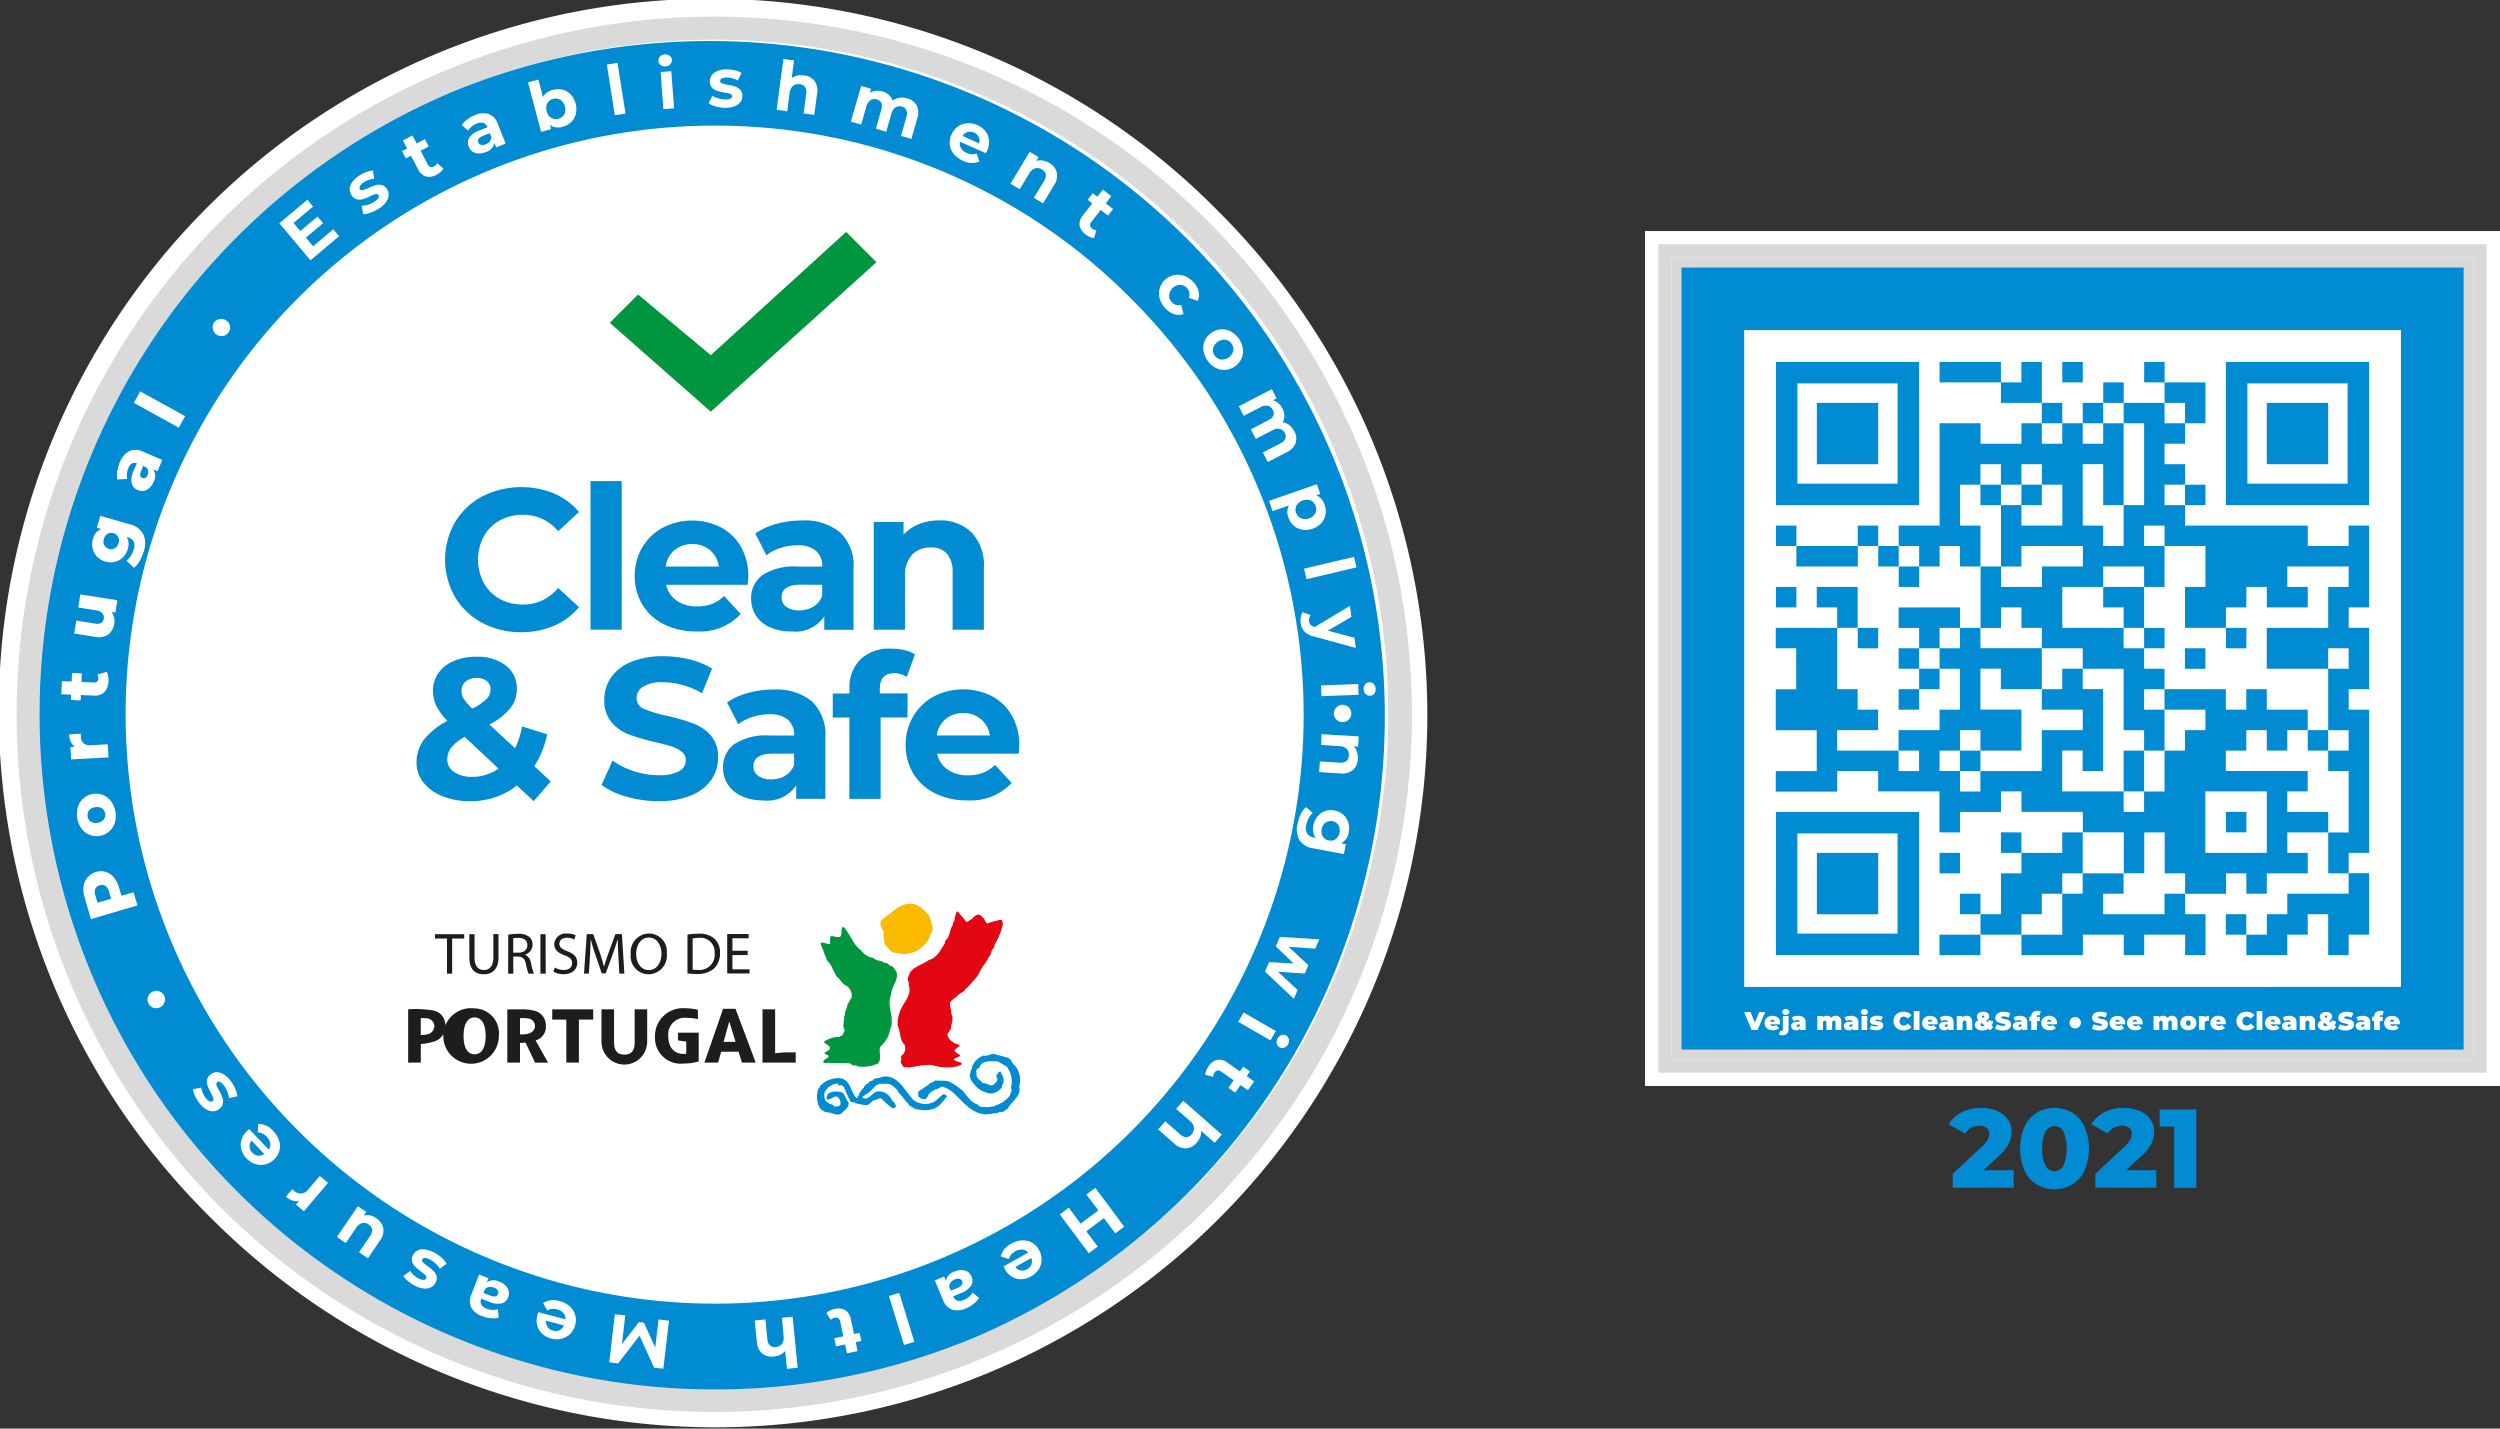 <svg id="e9d2f7df-572a-4ea6-a9af-e5c01ec9edab" data-name="Layer 1" xmlns="http://www.w3.org/2000/svg" width="175" height="100" viewBox="0 0 175 100"><rect x="0" y="0" width="175" height="100" fill="#333333" stroke="none"/><g id="af8b96cf-de01-4d9a-9d78-4f21641f5175" data-name="Layer 1-2"><path d="M85.246,14.754a49.846,49.846,0,1,0-70.8,70.184q.153.154.308.308a49.846,49.846,0,0,0,70.8-70.184Q85.4,14.907,85.246,14.754Z" style="fill:#fff"/><path d="M50,98.03a47.707,47.707,0,1,1,18.692-3.774A48.043,48.043,0,0,1,50,98.03Z" style="fill:#fff"/><path d="M50,2.777A47.209,47.209,0,1,1,31.619,6.488,47.229,47.229,0,0,1,50,2.777m0-1.614A48.837,48.837,0,1,0,98.837,50,48.837,48.837,0,0,0,50,1.163Z" style="fill:#dadada"/><path d="M50,97.26a47.272,47.272,0,0,1-18.4-90.8A47.272,47.272,0,0,1,68.4,93.545,46.973,46.973,0,0,1,50,97.26ZM50,8.794A41.206,41.206,0,0,0,20.863,79.137,41.206,41.206,0,1,0,79.137,20.863,40.935,40.935,0,0,0,50,8.794Z" style="fill:#008bd2"/><path d="M70.581,74.061c.26.114.235.385.458.521a1.575,1.575,0,0,1,.308,1.439c.159.738-.5,1.012-.8,1.58-.182.071-.294.324-.544.216a.644.644,0,0,1-.509.1c-.066.124-.217.007-.3.078-1.085.094-1.744-.841-2.473-1.513-.1-.124-.249-.135-.374-.279-.179,0-.307-.22-.5-.108a1.047,1.047,0,0,1-.453.191c-.038.124-.209.023-.184.173-.334.066-.2.585-.611.455-.158.056-.2-.137-.324-.16.028-.162-.036-.249.044-.385.249-.125.486-.318.7-.451.04-.125.228-.125.336-.2.031-.05.083-.047.124-.087.347.045.748-.046,1.038.124a3.878,3.878,0,0,1,.957.688c.249.344.586.785.98.873.091.249.453.134.679.2.051-.01.115-.076.149-.025.139-.046.339,0,.42-.137.175.012.289-.14.451-.162.04-.031.047-.125.125-.086.17-.178.467-.353.47-.638.146-.125-.015-.276.042-.443a1.7,1.7,0,0,0-.308-1.349,6.045,6.045,0,0,0-.64-.374c-.457-.03-1.016-.061-1.23.284-.016.26-.381.2-.249.525-.068.373.274.488.451.73.283-.087.392.2.679.115a.958.958,0,0,0,.339-.374.587.587,0,0,1-.077-.362c.148,0,.068-.19.217-.2s.082.155.17.213a.75.75,0,0,1,.066.656c-.1.037-.052.134-.067.207a1.071,1.071,0,0,1-.7.451,1.658,1.658,0,0,1-1.311-.731.774.774,0,0,1-.213-.747c.027.01.041-.013.061-.026-.125-.125.115-.195.04-.3a1.393,1.393,0,0,1,.833-.862c.262.1.463-.151.748-.095C69.916,73.872,70.257,73.952,70.581,74.061Z" style="fill:#008bd2"/><path d="M63.944,77a1.365,1.365,0,0,0,1.247.208c.358-.1.543-.429.863-.623.106,0,.162.114.267.125-.317.374-.541.774-1.011.92a2.068,2.068,0,0,1-1.042.031c-.277-.016-.415-.182-.653-.3v-.068a3.028,3.028,0,0,1-.476-.565c-.124-.09-.115-.178-.235-.238-.047-.2-.267-.35-.418-.476-.177-.182-.5-.144-.775-.149-.511-.018-.7.623-1.127.747-.054.111-.216.1-.209.24.475.2.648-.361,1.012-.448a.975.975,0,0,1,1.008.536c.1.164.357.312.3.567a.326.326,0,0,1-.24.057,5.452,5.452,0,0,1-.772-.684c-.191-.016-.316.125-.505.125-.224.117-.313.374-.594.357a4.228,4.228,0,0,1-.714-.149c-.063-.109-.2-.037-.3-.06a5.644,5.644,0,0,1-.417-.893c-.09-.075-.055-.2-.177-.266s-.307.079-.327-.148a1.042,1.042,0,0,0-.951.711c-.007.25.025.534.266.624.124.163.4.079.445.3.138-.057.319,0,.417-.151a.583.583,0,0,0-.177-.535c-.24-.148-.374.146-.594.119a.1.1,0,0,1-.128.045.114.114,0,0,1-.023-.015c-.135-.038.021-.139-.029-.237.2-.348.633-.32.981-.269.332.1.318.519.535.714.081.361-.257.528-.444.748-.34.3-.7-.065-1.072-.032a.935.935,0,0,1-.5-.325,1.714,1.714,0,0,1-.09-1.336c.076-.008.092-.089.09-.151a1.717,1.717,0,0,1,1.546-.564c.606.188.623.882.98,1.307.033.034.063.08.124.06s-.065-.162.06-.125a1.328,1.328,0,0,1,.385-.594c.008-.125.141-.178.209-.269.14,0,.19-.258.386-.208.133-.269.482-.136.682-.294C62.873,75.2,63.309,76.339,63.944,77Z" style="fill:#008bd2"/><path d="M65.093,64.189c.05.346.276.656.147,1.038-.084.053-.077.164-.118.21-.076.157-.069.353-.236.474-.079.214-.335.33-.448.478a1.865,1.865,0,0,1-1.635.324.676.676,0,0,1-.5-.19,3.637,3.637,0,0,0-.312-.333c-.084-.076-.071-.249-.111-.425a1.3,1.3,0,0,1,0-.538,1.435,1.435,0,0,1-.266-.593c.1-.339.441-.467.7-.691.488-.425,1.192-.924,1.915-.558A2.513,2.513,0,0,1,65.093,64.189Z" style="fill:#fbba00"/><path d="M67.118,63.9a7.234,7.234,0,0,1,.511.623c.167.036.243-.149.387-.177.124-.125.276-.313.474-.327.192.035.257.185.418.3a.539.539,0,0,0,.2.328,6.789,6.789,0,0,1,1-.273c.2.266-.006.623-.071.9a6.55,6.55,0,0,1-.415.861c0,.169-.133.28-.209.416a1,1,0,0,1-.268.535c.026.164-.168.168-.147.324-.374.345-.415.825-.8,1.162a4.268,4.268,0,0,1-.6.655c-.168.275-.476.282-.682.594-.134.015-.208.188-.329.236-.223.29.045.6,0,.923.215.328-.017.694-.031,1.04-.065.16-.168.225-.235.387.017.39.532.659.731.706a.139.139,0,0,1,.125.083c0,.062-.25.147-.362.339.041.179.347.236.389.351-.1.14-.387.162-.439.285.1.139.442.15.559.264.018.155-.192.111-.265.2a3.536,3.536,0,0,1-1.844-.089,5.483,5.483,0,0,0-1.339.149c-.194-.033-.2.1-.374,0-.034,0-.063-.026-.125,0-.085.112-.334-.24-.325-.414.1-.132-.08-.4.147-.449a.683.683,0,0,0,.118-.711c-.374-.337-.249-.88-.473-1.278A2.264,2.264,0,0,1,63,70.8c-.024-.059.04-.106.061-.125.194-.523.708-.954.592-1.574-.075-.149,0-.186-.04-.29-.035-.177-.125-.249-.018-.452.15-.679.931-.78,1.426-1.159.567-.125.846-.76,1.13-1.19a.283.283,0,0,1,.06-.206c.3-.249.249-.748.5-1.073-.029-.113.042-.184.088-.266a2.232,2.232,0,0,1,.174-.652C67.035,63.792,67.086,63.832,67.118,63.9Z" style="fill:#e30613"/><path d="M59.057,64.89c.449.479.67,1.274,1.221,1.633a1.235,1.235,0,0,0,.864.534c.183.236.558.139.772.355.267-.079.291.236.535.211a1.791,1.791,0,0,1,.328.476c.1.6-.394.952-.387,1.514-.3.623.063,1.246.029,1.9a.757.757,0,0,1-.088.445,2.043,2.043,0,0,1-.714,1.307c-.125.383.149.921-.207,1.22-.164,0-.282.125-.448.125a2.35,2.35,0,0,1-.95.03c-.1-.141-.332.032-.415-.15-.146-.1-.388-.055-.537-.061-.374-.037-.706.011-1.116-.036a.744.744,0,0,1-.266.009c-.125-.075.036-.23.124-.288a.6.6,0,0,0,.2-.136c.041-.165-.323-.133-.277-.3.115-.082.405-.167.367-.341-.067-.211-.373-.249-.411-.421a1.854,1.854,0,0,1,1.106-.328c.046-.125.214-.057.208-.175.042-.124.188-.249.088-.388-.047-.069.02-.139-.06-.21a.928.928,0,0,0,.03-.356c.114-.125-.048-.266.09-.384-.029-.277.163-.522.178-.714-.021-.125.059-.08.125-.249s.147-.2.174-.3a.87.87,0,0,0-.325-.785c-.328-.125-.464-.469-.713-.655-.249-.356-.357-.872-.714-1.157-.035-.309-.174-.337-.223-.669a2.055,2.055,0,0,1-.208-.523c.193-.173.566.2.68,0-.006-.124-.056-.458.073-.5.219.009.476.125.623.05C58.991,65.416,58.8,64.889,59.057,64.89Z" style="fill:#009640"/><path d="M30.325,70.733a7.506,7.506,0,0,0-1.754-.082v3.731h.886V73.077a3.132,3.132,0,0,0,.88-.158,1.091,1.091,0,0,0,.836-1.095A1.034,1.034,0,0,0,30.325,70.733Zm-.4,1.662a1.589,1.589,0,0,1-.471.053v-1.18a3.1,3.1,0,0,1,.42.014.568.568,0,0,1,.53.57A.6.6,0,0,1,29.928,72.4Zm3.294-1.807a1.945,1.945,0,1,0,1.7,1.929A1.74,1.74,0,0,0,33.222,70.588Zm0,3.212c-.414,0-.768-.328-.768-1.283s.36-1.3.768-1.3.775.346.775,1.3S33.636,73.8,33.222,73.8Zm4.989-1.97a1.044,1.044,0,0,0-.906-1.1,3.173,3.173,0,0,0-.734-.077H35.512v3.731H36.4V73L36.576,73a1.866,1.866,0,0,0,.211-.024l.671,1.411h.907l-.873-1.563A.972.972,0,0,0,38.211,71.83Zm-1.354.555a1.559,1.559,0,0,1-.281.022H36.4V71.268h.174a2.087,2.087,0,0,1,.362.019.547.547,0,0,1,.513.526C37.451,72.156,37.155,72.335,36.857,72.385Zm1.8-1.011h.989v3.008h.88V71.374h1v-.723H38.66Zm5.772,1.564c0,.547-.177.885-.72.885s-.723-.338-.723-.885V70.651h-.88v2.268a1.6,1.6,0,0,0,3.2,0V70.651h-.88Zm6.191-2.324L49.311,74.38h.962l.207-.76H51.7l.234.76H52.9l-1.415-3.766Zm.037,2.315.386-1.4h.017l.432,1.4Zm4.316.732-.71.064V70.651h-.885v3.731H55.7v-.721Zm-7.513-.833.581.084v.846a1.368,1.368,0,0,1-.18.016c-.536,0-1.077-.318-1.077-1.234a1.168,1.168,0,0,1,1.281-1.294,5.379,5.379,0,0,1,.791.089v-.648a3.846,3.846,0,0,0-.919-.111,1.952,1.952,0,0,0-2.085,1.982,1.8,1.8,0,0,0,2,1.889,3.651,3.651,0,0,0,1.059-.147V72.287H47.463ZM31.65,68.155v-2.46h.845v-.3H30.449v.3h.84v2.46Zm2.2.046c.6,0,1.045-.345,1.045-1.194v-1.62h-.361v1.64c0,.607-.267.873-.672.873-.373,0-.644-.263-.644-.873V65.392h-.365V67.02C32.858,67.881,33.284,68.2,33.855,68.2Zm2.076-1.242h.335c.324.012.476.156.558.537a3.352,3.352,0,0,0,.181.659h.374a4.833,4.833,0,0,1-.209-.758.707.707,0,0,0-.407-.558v-.016a.728.728,0,0,0,.521-.7.693.693,0,0,0-.217-.525,1.14,1.14,0,0,0-.8-.231,3.757,3.757,0,0,0-.686.063l-.005,2.725h.358Zm0-1.275a1.443,1.443,0,0,1,.353-.034c.373,0,.635.156.635.513,0,.316-.243.525-.623.525h-.365Zm2.265-.292h-.361v2.764H38.2ZM39.469,67.9a1.248,1.248,0,0,1-.636-.176l-.094.292a1.422,1.422,0,0,0,.705.179c.652,0,.963-.374.963-.8s-.233-.623-.7-.811c-.381-.148-.55-.275-.55-.53,0-.188.144-.413.52-.413a1.021,1.021,0,0,1,.521.13l.1-.3a1.3,1.3,0,0,0-.607-.124.8.8,0,0,0-.893.747c0,.385.279.623.73.779.374.14.521.292.521.55C40.047,67.713,39.833,67.9,39.469,67.9Zm2.929.238.489-1.341c.14-.374.249-.729.349-1.049h.007c0,.34.025.812.045,1.194l.065,1.212h.353l-.172-2.763h-.456l-.491,1.336c-.125.349-.222.657-.3.936h-.008c-.074-.288-.165-.594-.278-.936l-.473-1.336h-.454l-.194,2.763h.341l.073-1.184c.025-.415.046-.878.054-1.222h.008c.079.328.185.685.316,1.074l.451,1.316Zm4.277-1.393a1.258,1.258,0,0,0-1.246-1.4,1.308,1.308,0,0,0-1.278,1.45A1.265,1.265,0,0,0,45.4,68.2,1.3,1.3,0,0,0,46.675,66.746Zm-1.262,1.159,0,0c-.562,0-.882-.537-.882-1.122s.3-1.153.89-1.153.882.575.882,1.122C46.3,67.38,45.979,67.905,45.413,67.905Zm3.362.275a1.727,1.727,0,0,0,1.226-.4,1.481,1.481,0,0,0,.4-1.075,1.28,1.28,0,0,0-.394-1,1.578,1.578,0,0,0-1.122-.345,5.115,5.115,0,0,0-.762.059l0,2.723A4.9,4.9,0,0,0,48.775,68.18Zm.127-2.526a.99.99,0,0,1,1.122,1.067,1.059,1.059,0,0,1-1.177,1.172,2.3,2.3,0,0,1-.361-.016l0-2.186A2.107,2.107,0,0,1,48.9,65.654Zm3.568,2.2h-1.2v-1h1.07v-.3h-1.07v-.874h1.135v-.3h-1.5v2.763H52.47Z" style="fill:#1d1d1b"/><path d="M34.976,36.436a3.277,3.277,0,0,1,1.627-.4,3.133,3.133,0,0,1,2.467,1.15l1.459-1.346a4.63,4.63,0,0,0-1.738-1.292,6.081,6.081,0,0,0-5.033.2,4.841,4.841,0,0,0-1.907,1.808,5.273,5.273,0,0,0,0,5.234A4.862,4.862,0,0,0,33.758,43.6a5.647,5.647,0,0,0,2.714.652,5.776,5.776,0,0,0,2.313-.449,4.562,4.562,0,0,0,1.744-1.3L39.07,41.154A3.116,3.116,0,0,1,36.6,42.317a3.277,3.277,0,0,1-1.627-.4A2.837,2.837,0,0,1,33.862,40.8a3.507,3.507,0,0,1,0-3.252A2.848,2.848,0,0,1,34.976,36.436Zm8.544-2.761H41.336v10.4H43.52ZM46.478,43.7a4.913,4.913,0,0,0,2.257.5,3.907,3.907,0,0,0,3.116-1.22l-1.164-1.261a2.542,2.542,0,0,1-.848.554,2.884,2.884,0,0,1-1.045.175,2.419,2.419,0,0,1-1.43-.406,1.775,1.775,0,0,1-.729-1.108h5.706c.027-.365.043-.561.04-.582a4.068,4.068,0,0,0-.512-2.067,3.476,3.476,0,0,0-1.409-1.371,4.465,4.465,0,0,0-4.059.021,3.682,3.682,0,0,0-1.444,1.387,3.858,3.858,0,0,0-.526,1.994,3.808,3.808,0,0,0,.533,2.005A3.649,3.649,0,0,0,46.478,43.7Zm.746-5.194a1.885,1.885,0,0,1,1.242-.42,1.844,1.844,0,0,1,1.234.427,1.811,1.811,0,0,1,.617,1.143H46.6A1.787,1.787,0,0,1,47.224,38.5Zm6.148,1.756a1.96,1.96,0,0,0-.792,1.653,2.109,2.109,0,0,0,.336,1.178,2.248,2.248,0,0,0,.975.814A3.578,3.578,0,0,0,55.4,44.2a2.436,2.436,0,0,0,2.3-1.052v.937h2.047v-4.3a3.192,3.192,0,0,0-.939-2.516,3.912,3.912,0,0,0-2.686-.835,6.643,6.643,0,0,0-1.774.239,4.728,4.728,0,0,0-1.479.673l.779,1.523a3.132,3.132,0,0,1,.988-.512,3.82,3.82,0,0,1,1.185-.189,1.953,1.953,0,0,1,1.3.393,1.391,1.391,0,0,1,.435,1.1H55.818A4.02,4.02,0,0,0,53.372,40.259Zm4.181.67V41.7a1.418,1.418,0,0,1-.617.764h0a1.9,1.9,0,0,1-.995.262,1.477,1.477,0,0,1-.9-.249.782.782,0,0,1-.33-.665q0-.884,1.346-.884Zm5.794-.575a2.125,2.125,0,0,1,.492-1.521,1.737,1.737,0,0,1,1.317-.512,1.434,1.434,0,0,1,1.135.441,1.969,1.969,0,0,1,.392,1.34V44.08h2.189V39.762a3.34,3.34,0,0,0-.863-2.493,3.106,3.106,0,0,0-2.264-.84,3.779,3.779,0,0,0-1.417.26,2.9,2.9,0,0,0-1.079.736v-.883H61.161v7.541h2.186ZM38.3,51.4l-1.752-.547a6.325,6.325,0,0,1-.491,1.528l-1.8-1.668a4.625,4.625,0,0,0,1.466-1.136,2.151,2.151,0,0,0,.455-1.346,2,2,0,0,0-.77-1.647,3.21,3.21,0,0,0-2.048-.61,4,4,0,0,0-1.605.3,2.453,2.453,0,0,0-1.073.847,2.166,2.166,0,0,0-.374,1.262,2.372,2.372,0,0,0,.238,1.031,4.057,4.057,0,0,0,.772,1.044,5.1,5.1,0,0,0-1.648,1.325,2.639,2.639,0,0,0-.511,1.606,2.193,2.193,0,0,0,.484,1.387,3.139,3.139,0,0,0,1.338.961,5.112,5.112,0,0,0,1.922.344,5.177,5.177,0,0,0,3.28-1.094l1.177,1.094L38.548,54.7,37.4,53.631A6.411,6.411,0,0,0,38.3,51.4Zm-5.709-3.687a1.136,1.136,0,0,1,.783-.253,1.048,1.048,0,0,1,.715.224.745.745,0,0,1,.249.589.936.936,0,0,1-.28.652,3.833,3.833,0,0,1-1,.68,3.8,3.8,0,0,1-.6-.694,1.062,1.062,0,0,1-.154-.554A.822.822,0,0,1,32.586,47.715Zm.471,6.664a2.169,2.169,0,0,1-1.274-.337,1.032,1.032,0,0,1-.478-.883,1.324,1.324,0,0,1,.281-.827,3.2,3.2,0,0,1,.939-.748L34.893,53.8A3.105,3.105,0,0,1,33.057,54.379Zm15.464-3.737a15.864,15.864,0,0,0-1.837-.532,8.316,8.316,0,0,1-1.6-.484.8.8,0,0,1-.526-.748.942.942,0,0,1,.456-.813,2.543,2.543,0,0,1,1.408-.308,5.476,5.476,0,0,1,2.716.774l.7-1.724a5.414,5.414,0,0,0-1.57-.645,7.536,7.536,0,0,0-1.837-.224,5.717,5.717,0,0,0-2.279.406,3.1,3.1,0,0,0-1.394,1.1,2.722,2.722,0,0,0-.463,1.549,2.307,2.307,0,0,0,.511,1.571,2.989,2.989,0,0,0,1.228.854,15.816,15.816,0,0,0,1.837.534q.729.168,1.156.307a2.1,2.1,0,0,1,.7.374.727.727,0,0,1,.274.582.869.869,0,0,1-.462.765,2.793,2.793,0,0,1-1.43.287,5.641,5.641,0,0,1-1.739-.28,5.241,5.241,0,0,1-1.495-.748l-.77,1.708a5.281,5.281,0,0,0,1.744.822,8.048,8.048,0,0,0,2.251.312,5.726,5.726,0,0,0,2.285-.407,3.145,3.145,0,0,0,1.408-1.1,2.681,2.681,0,0,0,.47-1.536,2.267,2.267,0,0,0-.511-1.556A3.054,3.054,0,0,0,48.521,50.642Zm5.621-2.375a6.648,6.648,0,0,0-1.774.238,4.744,4.744,0,0,0-1.478.668l.785,1.527a3.145,3.145,0,0,1,.989-.511A3.809,3.809,0,0,1,53.848,50a1.918,1.918,0,0,1,1.31.385,1.4,1.4,0,0,1,.433,1.1H53.853a4.043,4.043,0,0,0-2.446.6,1.967,1.967,0,0,0-.793,1.654,2.118,2.118,0,0,0,.337,1.178,2.249,2.249,0,0,0,.974.813,3.584,3.584,0,0,0,1.508.3,2.44,2.44,0,0,0,2.3-1.052v.94h2.043v-4.3a3.2,3.2,0,0,0-.94-2.517A3.907,3.907,0,0,0,54.142,48.267Zm1.441,5.266a1.418,1.418,0,0,1-.617.764h0a1.909,1.909,0,0,1-.995.263,1.479,1.479,0,0,1-.905-.25.787.787,0,0,1-.33-.665q0-.884,1.347-.884h1.5Zm7.94-4.991H61.589l0-.323q0-1.093,1-1.094a1.5,1.5,0,0,1,.882.267l.576-1.584a2.3,2.3,0,0,0-.737-.3,4,4,0,0,0-.932-.1,2.92,2.92,0,0,0-2.152.756,2.756,2.756,0,0,0-.764,2.048v.336H58.293v1.682h1.164v5.693h2.187V50.224h1.879Zm7.822,3.63a4.075,4.075,0,0,0-.511-2.069,3.486,3.486,0,0,0-1.409-1.37,4.471,4.471,0,0,0-4.059.021,3.686,3.686,0,0,0-1.449,1.4,3.865,3.865,0,0,0-.526,1.994,3.811,3.811,0,0,0,.533,2,3.643,3.643,0,0,0,1.515,1.38,4.895,4.895,0,0,0,2.256.5,3.923,3.923,0,0,0,3.116-1.22l-1.162-1.262a2.532,2.532,0,0,1-.848.554,2.909,2.909,0,0,1-1.045.175,2.411,2.411,0,0,1-1.429-.407,1.771,1.771,0,0,1-.729-1.108h5.711C71.332,52.4,71.345,52.2,71.345,52.172Zm-5.776-.687a1.8,1.8,0,0,1,.617-1.149,1.889,1.889,0,0,1,1.243-.421,1.848,1.848,0,0,1,1.233.428,1.809,1.809,0,0,1,.623,1.142Z" style="fill:#008bd2"/><polygon points="49.756 28.819 61.352 18.355 59.23 16.233 49.756 24.86 44.664 20.617 42.684 22.597 49.756 28.819" style="fill:#009640"/><path d="M23.739,16.532l-.407-.482-1.419,1.187-.5-.6,1.205-1.013-.394-.468-1.2,1.014-.474-.564,1.365-1.144-.4-.482-1.962,1.649,2.182,2.594Zm2.972-3.581a.787.787,0,0,0-.417.011,4.5,4.5,0,0,0-.5.194,2.262,2.262,0,0,1-.4.152.172.172,0,0,1-.2-.068.2.2,0,0,1,0-.212.782.782,0,0,1,.266-.258,1.5,1.5,0,0,1,.734-.249l-.087-.588a1.522,1.522,0,0,0-.47.111,2.445,2.445,0,0,0-.492.249,1.73,1.73,0,0,0-.48.446.9.9,0,0,0-.183.477.717.717,0,0,0,.124.445.627.627,0,0,0,.374.295.814.814,0,0,0,.424-.013,3.881,3.881,0,0,0,.5-.2,1.921,1.921,0,0,1,.382-.154.17.17,0,0,1,.2.061q.132.2-.269.463a1.772,1.772,0,0,1-.442.209,1.622,1.622,0,0,1-.452.081l.089.592a1.68,1.68,0,0,0,.524-.106,2.51,2.51,0,0,0,.58-.282,1.9,1.9,0,0,0,.5-.452.931.931,0,0,0,.192-.479.687.687,0,0,0-.117-.438A.623.623,0,0,0,26.711,12.951Zm1.7-1.86.356-.186.5.948a.907.907,0,0,0,.549.5,1.011,1.011,0,0,0,.748-.124,1.357,1.357,0,0,0,.285-.2.772.772,0,0,0,.185-.236L30.6,11.42a.5.5,0,0,1-.225.228.311.311,0,0,1-.249.032.352.352,0,0,1-.193-.186l-.491-.942.573-.3-.273-.511-.576.3-.294-.56-.669.35.294.562-.355.187Zm4.658-.484a.781.781,0,0,0,.418.138,1.237,1.237,0,0,0,.52-.1.85.85,0,0,0,.605-.631l.124.3.658-.261-.547-1.382a1.109,1.109,0,0,0-.623-.689,1.369,1.369,0,0,0-.972.075,2.231,2.231,0,0,0-.539.3,1.659,1.659,0,0,0-.39.4l.447.392a1.063,1.063,0,0,1,.249-.289,1.278,1.278,0,0,1,.357-.212.665.665,0,0,1,.468-.043.483.483,0,0,1,.279.3l-.558.221a1.393,1.393,0,0,0-.709.505.679.679,0,0,0-.045.631A.733.733,0,0,0,33.066,10.607ZM33.8,9.514l.486-.192.1.249a.5.5,0,0,1-.1.324A.657.657,0,0,1,34,10.1a.5.5,0,0,1-.322.037.267.267,0,0,1-.2-.172C33.405,9.781,33.511,9.628,33.8,9.514Zm5.573-3.238a1.347,1.347,0,0,0-.682.017,1.009,1.009,0,0,0-.679.5l-.321-1.222-.731.193.915,3.465.7-.184L38.5,8.752a1,1,0,0,0,.878.125,1.336,1.336,0,0,0,.6-.328,1.214,1.214,0,0,0,.333-.574,1.554,1.554,0,0,0-.359-1.362A1.2,1.2,0,0,0,39.373,6.276ZM39.5,8V8a.677.677,0,0,1-.923.249.833.833,0,0,1-.267-1.017.633.633,0,0,1,.412-.31.625.625,0,0,1,.511.068A.834.834,0,0,1,39.5,8Zm4.286-.052L43.227,4.4l-.748.118.556,3.55Zm2.459-3.394a.529.529,0,0,0,.675-.052.413.413,0,0,0,.107-.321.373.373,0,0,0-.152-.281.5.5,0,0,0-.348-.091.489.489,0,0,0-.329.147.4.4,0,0,0-.107.309.391.391,0,0,0,.154.288Zm0,.485.19,2.6.754-.056-.2-2.6ZM51.47,6.06a4.469,4.469,0,0,0-.52-.125,2.279,2.279,0,0,1-.415-.1.174.174,0,0,1-.125-.172.2.2,0,0,1,.125-.172A.761.761,0,0,1,50.9,5.43a1.507,1.507,0,0,1,.747.207l.262-.535a1.515,1.515,0,0,0-.45-.175,2.463,2.463,0,0,0-.548-.07,1.761,1.761,0,0,0-.648.095.913.913,0,0,0-.422.29.718.718,0,0,0-.151.436.634.634,0,0,0,.144.458.814.814,0,0,0,.362.221,3.781,3.781,0,0,0,.525.125,1.957,1.957,0,0,1,.4.09.167.167,0,0,1,.124.162c0,.158-.164.228-.483.228a1.769,1.769,0,0,1-.484-.079A1.611,1.611,0,0,1,49.86,6.7l-.26.537a1.588,1.588,0,0,0,.49.209,2.473,2.473,0,0,0,.628.1,1.911,1.911,0,0,0,.663-.093.921.921,0,0,0,.428-.286.682.682,0,0,0,.154-.428.632.632,0,0,0-.142-.448A.792.792,0,0,0,51.47,6.06Zm4.811-.784a1.319,1.319,0,0,0-.473.017,1,1,0,0,0-.39.18l.167-1.247-.747-.1-.476,3.563.747.1.165-1.277a.736.736,0,0,1,.236-.5.608.608,0,0,1,.475-.114.494.494,0,0,1,.374.2.683.683,0,0,1,.074.477l-.182,1.363.747.1.2-1.478a1.156,1.156,0,0,0-.18-.895A1.072,1.072,0,0,0,56.281,5.276ZM63.5,6.886a1.27,1.27,0,0,0-.545-.04,1.054,1.054,0,0,0-.474.192.9.9,0,0,0-.258-.4,1.125,1.125,0,0,0-.45-.238,1.2,1.2,0,0,0-.469-.042.946.946,0,0,0-.412.144l.083-.289-.694-.2-.724,2.5.727.207.359-1.257a.746.746,0,0,1,.289-.449.535.535,0,0,1,.448-.051q.476.135.306.727l-.374,1.323.726.207.358-1.257a.749.749,0,0,1,.29-.449.535.535,0,0,1,.451-.05.456.456,0,0,1,.311.249.707.707,0,0,1,0,.48l-.374,1.324.726.206.409-1.434a1.173,1.173,0,0,0-.04-.911A1.053,1.053,0,0,0,63.5,6.886Zm4.2,1.742a1.263,1.263,0,0,0-.653.233,1.4,1.4,0,0,0-.562,1.262,1.255,1.255,0,0,0,.278.652,1.724,1.724,0,0,0,.642.476,1.354,1.354,0,0,0,1.154.054l-.189-.562a.869.869,0,0,1-.346.054.952.952,0,0,1-.354-.092.821.821,0,0,1-.393-.329.612.612,0,0,1-.075-.452l1.806.8a1.739,1.739,0,0,0,.1-.187,1.41,1.41,0,0,0,.125-.724,1.19,1.19,0,0,0-.249-.623A1.537,1.537,0,0,0,67.695,8.628Zm.85,1.413-1.171-.523a.618.618,0,0,1,.356-.276.7.7,0,0,1,.782.352A.622.622,0,0,1,68.545,10.041Zm4.914,1.373a1.291,1.291,0,0,0-.465-.174.983.983,0,0,0-.451.025L72.7,11l-.623-.374-1.344,2.233.648.389.665-1.1a.73.73,0,0,1,.416-.363.6.6,0,0,1,.481.084.5.5,0,0,1,.26.333.68.68,0,0,1-.124.466l-.709,1.178.646.39.769-1.278a1.156,1.156,0,0,0,.19-.892A1.075,1.075,0,0,0,73.459,11.414Zm2.827,5.177a.8.8,0,0,0,.292.071l.162-.552a.482.482,0,0,1-.3-.111.313.313,0,0,1-.135-.217.355.355,0,0,1,.088-.249l.651-.839.512.4.356-.459-.512-.4.389-.5-.593-.462-.389.5-.318-.249-.356.46.318.249-.657.846a.915.915,0,0,0-.227.707,1.019,1.019,0,0,0,.424.629A1.355,1.355,0,0,0,76.286,16.591Zm5.278,4.984a1.438,1.438,0,0,0,.613.414,1.035,1.035,0,0,0,.66,0l-.158-.648a.633.633,0,0,1-.659-.192.66.66,0,0,1-.187-.5.816.816,0,0,1,.781-.711.657.657,0,0,1,.472.231.64.64,0,0,1,.125.674l.623.222a1.006,1.006,0,0,0,.062-.662,1.44,1.44,0,0,0-.357-.648,1.593,1.593,0,0,0-.631-.437A1.313,1.313,0,0,0,81.179,20.9,1.592,1.592,0,0,0,81.564,21.575Zm2.679,2.982a1.675,1.675,0,0,0,.86,1.2,1.277,1.277,0,0,0,.684.136,1.393,1.393,0,0,0,1.121-.808A1.269,1.269,0,0,0,87,24.393a1.67,1.67,0,0,0-.86-1.2,1.275,1.275,0,0,0-.686-.137,1.3,1.3,0,0,0-.67.249,1.321,1.321,0,0,0-.456.553,1.275,1.275,0,0,0-.09.693Zm1.519-.776a.635.635,0,0,1,.439.275.626.626,0,0,1,.124.5.831.831,0,0,1-.853.613l-.007,0a.682.682,0,0,1-.557-.777A.823.823,0,0,1,85.762,23.781Zm1.3,5.326,1.162-.6a.73.73,0,0,1,.524-.1.531.531,0,0,1,.344.29q.228.438-.318.722l-1.221.634.349.67,1.16-.6a.738.738,0,0,1,.525-.1.535.535,0,0,1,.346.294.447.447,0,0,1,.034.395.707.707,0,0,1-.351.327l-1.222.634.349.67,1.324-.686A1.178,1.178,0,0,0,90.7,31a1.052,1.052,0,0,0-.1-.815,1.3,1.3,0,0,0-.345-.423,1.067,1.067,0,0,0-.466-.213.889.889,0,0,0,.117-.465,1.127,1.127,0,0,0-.134-.492,1.175,1.175,0,0,0-.29-.374.955.955,0,0,0-.388-.2l.266-.138-.332-.641-2.312,1.2Zm2.013,6.673,1.147-.4a1.009,1.009,0,0,0-.039.844,1.319,1.319,0,0,0,.373.57,1.191,1.191,0,0,0,.6.287,1.547,1.547,0,0,0,1.332-.462,1.2,1.2,0,0,0,.291-.6,1.334,1.334,0,0,0-.06-.68,1,1,0,0,0-.589-.662l.284-.1-.237-.682-3.348,1.164Zm1.677-.4a.833.833,0,0,1,1-.345.678.678,0,0,1,.314.9.835.835,0,0,1-1,.345h0A.678.678,0,0,1,90.749,35.384Zm.7,5.164,3.5-.829-.175-.735-3.5.829Zm.294,2.51-.571-.2a.889.889,0,0,0-.124.345,1.329,1.329,0,0,0-.009.408,1.093,1.093,0,0,0,.269.605,1.365,1.365,0,0,0,.689.353l2.905.791-.1-.717-1.861-.493,1.652-.963-.105-.773L92.04,43.886l-.026-.006a.627.627,0,0,1-.27-.138.4.4,0,0,1-.109-.239.614.614,0,0,1,.013-.23A.625.625,0,0,1,91.741,43.058Zm.751,5.681,2.6-.1-.03-.755-2.6.1Zm3.66-.861a.4.4,0,0,0-.305-.119.39.39,0,0,0-.295.142V47.9a.478.478,0,0,0-.107.344.462.462,0,0,0,.137.333.408.408,0,0,0,.316.125.379.379,0,0,0,.286-.142.5.5,0,0,0,.1-.344A.483.483,0,0,0,96.152,47.878Zm-3.691,4.275,1.286.081a.743.743,0,0,1,.514.2.606.606,0,0,1,.148.466.5.5,0,0,1-.177.382.68.68,0,0,1-.471.107L92.39,53.3l-.047.747,1.495.095a1.159,1.159,0,0,0,.873-.249,1.079,1.079,0,0,0,.339-.759,1.337,1.337,0,0,0-.059-.5.988.988,0,0,0-.231-.387l.306.018.045-.72-2.6-.151Zm1.567,4.881a1.33,1.33,0,0,0-1.3-.249,1.2,1.2,0,0,0-.523.382,1.359,1.359,0,0,0-.278.614,1.056,1.056,0,0,0,.164.872l-.108-.021a.7.7,0,0,1-.491-.283.823.823,0,0,1-.07-.594,1.7,1.7,0,0,1,.173-.48,1.256,1.256,0,0,1,.289-.374l-.476-.4a1.549,1.549,0,0,0-.366.5,2.689,2.689,0,0,0-.226.687,1.53,1.53,0,0,0,.139,1.135,1.392,1.392,0,0,0,.977.566l2.132.406.138-.7-.329-.062a1.036,1.036,0,0,0,.529-.776,1.4,1.4,0,0,0-.033-.674A1.207,1.207,0,0,0,94.028,57.034Zm-.529,1.7a.593.593,0,0,1-.489.1.6.6,0,0,1-.419-.274.7.7,0,0,1-.082-.516.711.711,0,0,1,.266-.452l.008-.005a.649.649,0,0,1,.9.178A.776.776,0,0,1,93.5,58.735Zm-4.2,7.516,1.246,1.2-1.717-.1-.288.667,2.019,1.9.265-.609-1.371-1.281,1.87.124.249-.587L90.2,66.273l1.869.134.282-.654-2.765-.169Zm.909,6.476a.409.409,0,0,0-.512-.269h0a.532.532,0,0,0-.336.589.413.413,0,0,0,.2.269.375.375,0,0,0,.318.033.493.493,0,0,0,.27-.236.477.477,0,0,0,.064-.355Zm-3.542-1.194,2.256,1.3.374-.655-2.256-1.3ZM87.5,75l-.476-.333-.231.33-.872-.615a.9.9,0,0,0-.717-.191,1.008,1.008,0,0,0-.607.452,1.434,1.434,0,0,0-.163.3.775.775,0,0,0-.055.294l.545.143a.479.479,0,0,1,.095-.3.312.312,0,0,1,.211-.145.354.354,0,0,1,.257.076l.872.609-.373.532.476.332.373-.53.52.363.434-.623-.52-.363Zm-5.172,2.619.97.848a.732.732,0,0,1,.284.474.6.6,0,0,1-.167.458.5.5,0,0,1-.374.2.681.681,0,0,1-.437-.2l-1.035-.906-.5.568,1.121.982a1.145,1.145,0,0,0,.845.344,1.074,1.074,0,0,0,.732-.4,1.332,1.332,0,0,0,.249-.4,1.025,1.025,0,0,0,.066-.425l.947.83.5-.568-2.7-2.368Zm-6.281,6,.834,1.113-1.235.922-.831-1.114-.629.47,2.028,2.717.63-.466-.8-1.071,1.233-.922.793,1.067.629-.469-2.028-2.716Zm-3.811,3.366a1.258,1.258,0,0,0-.69-.159,1.688,1.688,0,0,0-.763.233,1.358,1.358,0,0,0-.731.894l.565.184a.871.871,0,0,1,.161-.311.992.992,0,0,1,.285-.23.826.826,0,0,1,.5-.125.612.612,0,0,1,.407.21l-1.718.967a1.694,1.694,0,0,1,.086.189,1.413,1.413,0,0,0,.5.536,1.214,1.214,0,0,0,.657.173,1.542,1.542,0,0,0,1.217-.695,1.271,1.271,0,0,0,.2-.663,1.34,1.34,0,0,0-.181-.691A1.318,1.318,0,0,0,72.233,86.983ZM72.2,88.508v0a.646.646,0,0,1-.313.34.637.637,0,0,1-.443.081.621.621,0,0,1-.374-.239l1.121-.631A.627.627,0,0,1,72.2,88.508ZM67.83,90.771a1.313,1.313,0,0,1-.353.219.654.654,0,0,1-.466.052.485.485,0,0,1-.286-.293l.553-.237a1.386,1.386,0,0,0,.7-.519.679.679,0,0,0,.031-.633.74.74,0,0,0-.264-.331.773.773,0,0,0-.42-.124,1.224,1.224,0,0,0-.52.107.835.835,0,0,0-.591.643l-.124-.3-.652.274L66.012,91a1.1,1.1,0,0,0,.635.675,1.367,1.367,0,0,0,.974-.093,2.317,2.317,0,0,0,.532-.313,1.612,1.612,0,0,0,.381-.413l-.455-.381A1.072,1.072,0,0,1,67.83,90.771Zm-1.276-.426-.1-.249a.485.485,0,0,1,.093-.325.663.663,0,0,1,.283-.213.519.519,0,0,1,.32-.043.273.273,0,0,1,.2.169c.078.187-.025.336-.311.461Zm-4.332.373,1.061,3.433.722-.223L62.945,90.5ZM60.172,93.3l-.393.083-.221-1.048a.9.9,0,0,0-.393-.623,1.011,1.011,0,0,0-.747-.084,1.392,1.392,0,0,0-.326.11.779.779,0,0,0-.241.177l.3.478a.481.481,0,0,1,.279-.157.316.316,0,0,1,.249.038.365.365,0,0,1,.136.231l.218,1.038-.636.134.125.569.635-.134.131.623.743-.161-.131-.623.394-.082Zm-5.437-1.058.116,1.289a.724.724,0,0,1-.117.54.6.6,0,0,1-.435.22.5.5,0,0,1-.406-.113.677.677,0,0,1-.179-.448l-.136-1.37-.748.073.147,1.486a1.147,1.147,0,0,0,.38.828,1.072,1.072,0,0,0,.813.208,1.328,1.328,0,0,0,.454-.124,1,1,0,0,0,.339-.266l.125,1.254.748-.075-.353-3.576Zm-8.868,2.089-.793-1.745-.351-.041-1.189,1.547.235-2.022L43.039,92l-.391,3.365.623.075,1.495-1.944,1.021,2.24.645.077.4-3.364-.732-.087Zm-5.988-2.892a1.7,1.7,0,0,0-.712-.364,1.355,1.355,0,0,0-1.146.137l.279.523a.865.865,0,0,1,.331-.111.984.984,0,0,1,.366.033.819.819,0,0,1,.442.26.614.614,0,0,1,.147.434l-1.908-.5a1.78,1.78,0,0,0-.062.2,1.41,1.41,0,0,0-.009.735,1.2,1.2,0,0,0,.351.581,1.527,1.527,0,0,0,1.353.346,1.278,1.278,0,0,0,.6-.339,1.335,1.335,0,0,0,.35-.623,1.319,1.319,0,0,0,0-.716A1.249,1.249,0,0,0,39.879,91.441Zm-.706,1.67,0,.006a.657.657,0,0,1-.466.025.642.642,0,0,1-.373-.25.624.624,0,0,1-.106-.436l1.246.324A.626.626,0,0,1,39.173,93.111ZM35.4,90a1.23,1.23,0,0,0-.449-.284.839.839,0,0,0-.872.051l.118-.3-.659-.249L33,90.6a1.112,1.112,0,0,0-.013.928,1.324,1.324,0,0,0,.763.6,2.339,2.339,0,0,0,.6.146,1.654,1.654,0,0,0,.561-.033l-.061-.589a1.1,1.1,0,0,1-.382.041,1.346,1.346,0,0,1-.406-.087.674.674,0,0,1-.373-.288.48.48,0,0,1,0-.409l.559.218a1.406,1.406,0,0,0,.864.111.675.675,0,0,0,.461-.432.729.729,0,0,0,.04-.423A.776.776,0,0,0,35.4,90Zm-.531.577c-.074.189-.255.228-.545.116l-.482-.188.1-.25a.489.489,0,0,1,.294-.168h0a.651.651,0,0,1,.349.049.508.508,0,0,1,.261.192A.274.274,0,0,1,34.868,90.581Zm-4.477-2.9a1.88,1.88,0,0,0-.635-.215.932.932,0,0,0-.511.062.7.7,0,0,0-.329.316.621.621,0,0,0-.073.463.775.775,0,0,0,.21.359,4.316,4.316,0,0,0,.41.344,2.275,2.275,0,0,1,.327.276.172.172,0,0,1,.037.21.2.2,0,0,1-.188.1.764.764,0,0,1-.353-.109,1.5,1.5,0,0,1-.575-.519l-.472.358a1.485,1.485,0,0,0,.322.358,2.588,2.588,0,0,0,.46.309,1.761,1.761,0,0,0,.623.206.919.919,0,0,0,.507-.071.717.717,0,0,0,.331-.322.638.638,0,0,0,.076-.473.816.816,0,0,0-.217-.365,3.677,3.677,0,0,0-.415-.344,1.859,1.859,0,0,1-.319-.26.167.167,0,0,1-.041-.2q.11-.211.534.011a1.7,1.7,0,0,1,.4.288,1.6,1.6,0,0,1,.289.356l.474-.364a1.636,1.636,0,0,0-.344-.407A2.443,2.443,0,0,0,30.391,87.679Zm-4.068-2.413a1.112,1.112,0,0,0-.415-.186,1.015,1.015,0,0,0-.442.013l.174-.256-.593-.4-1.465,2.154.623.423.716-1.052a.749.749,0,0,1,.431-.342.568.568,0,0,1,.46.1q.436.3.084.817l-.765,1.122.623.424.827-1.218a1.168,1.168,0,0,0,.249-.893A1.111,1.111,0,0,0,26.323,85.266Zm-4.735-2.015a.73.73,0,0,1-.5.3.693.693,0,0,1-.5-.19,1.557,1.557,0,0,1-.124-.119l-.453.532a1.346,1.346,0,0,0,.466.27.831.831,0,0,0,.461.019l-.221.262.557.467L22.961,82.8l-.576-.488Zm-2.466-4.084a1.346,1.346,0,0,0-1.047-.488l-.039.592a.848.848,0,0,1,.34.08.987.987,0,0,1,.293.219.842.842,0,0,1,.24.455.615.615,0,0,1-.1.446l-1.359-1.427c-.1.08-.15.122-.155.127a1.407,1.407,0,0,0-.395.623,1.2,1.2,0,0,0-.007.678,1.546,1.546,0,0,0,.972,1.011,1.288,1.288,0,0,0,.691.03,1.352,1.352,0,0,0,.623-.344,1.309,1.309,0,0,0,.374-.611,1.246,1.246,0,0,0-.015-.708A1.706,1.706,0,0,0,19.122,79.167ZM18.057,80.9a.654.654,0,0,1-.4-.216.646.646,0,0,1-.187-.412.623.623,0,0,1,.14-.426l.884.93A.622.622,0,0,1,18.057,80.9Zm-1.9-5.222a1.87,1.87,0,0,0-.482-.465.928.928,0,0,0-.488-.161.692.692,0,0,0-.433.145.625.625,0,0,0-.264.389.814.814,0,0,0,.037.415,4.866,4.866,0,0,0,.226.486,2.22,2.22,0,0,1,.178.387.171.171,0,0,1-.056.207.2.2,0,0,1-.212.009.789.789,0,0,1-.274-.249,1.506,1.506,0,0,1-.3-.716l-.58.125a1.5,1.5,0,0,0,.139.462,2.653,2.653,0,0,0,.284.475,1.789,1.789,0,0,0,.475.451.919.919,0,0,0,.49.152.717.717,0,0,0,.435-.151.631.631,0,0,0,.271-.4.809.809,0,0,0-.041-.422,3.8,3.8,0,0,0-.229-.488,1.846,1.846,0,0,1-.177-.373.167.167,0,0,1,.049-.2q.188-.142.478.239a1.793,1.793,0,0,1,.236.429,1.551,1.551,0,0,1,.109.445l.585-.125a1.65,1.65,0,0,0-.137-.516A2.524,2.524,0,0,0,16.158,75.682Zm-5.023-6.293a.623.623,0,0,0-.779.4.616.616,0,0,0,.39.764.623.623,0,0,0,.774-.4h.005A.605.605,0,0,0,11.135,69.389ZM8.5,62.7l-.167-.565a1.922,1.922,0,0,0-.374-.725,1.2,1.2,0,0,0-.562-.38,1.234,1.234,0,0,0-1.547,1,1.935,1.935,0,0,0,.078.807l.436,1.5,3.258-.96-.271-.92Zm-1.676.492-.149-.511a.654.654,0,0,1,0-.465.465.465,0,0,1,.311-.249.457.457,0,0,1,.393.042.663.663,0,0,1,.249.392l.149.512Zm-.562-4.755a1.348,1.348,0,0,0,1.775-.827l0,0a1.755,1.755,0,0,0-.249-1.507c-.021-.029-.044-.058-.068-.086a1.333,1.333,0,0,0-1.88-.133,1.29,1.29,0,0,0-.387.6A1.784,1.784,0,0,0,5.7,57.994,1.319,1.319,0,0,0,6.265,58.438Zm-.032-1.706a.638.638,0,0,1,.423-.226.664.664,0,0,1,.483.079l.009.006a.556.556,0,0,1,.115.777.65.65,0,0,1-.431.228.644.644,0,0,1-.475-.079A.563.563,0,0,1,6.233,56.732ZM7.545,52.1l-1.2.065a.658.658,0,0,1-.5-.141.636.636,0,0,1-.183-.454,1.444,1.444,0,0,1,0-.208l-.827.044a1.371,1.371,0,0,0,.117.509.868.868,0,0,0,.293.356l-.314.016.048.872,2.617-.14ZM4.959,49l.687.034.017-.383.881.04a.968.968,0,0,0,.762-.243,1.133,1.133,0,0,0,.288-.778,1.637,1.637,0,0,0-.024-.356.9.9,0,0,0-.1-.288l-.658.195a.487.487,0,0,1,.07.284.261.261,0,0,1-.083.207.31.31,0,0,1-.223.066l-.873-.04.028-.6-.688-.031-.026.6-.683-.031-.041.919.683.03ZM7.58,44.414a1.22,1.22,0,0,0,.407-1.194.934.934,0,0,0-.184-.383l.277.044.135-.866-2.593-.407-.143.916,1.246.2a.683.683,0,0,1,.44.208.455.455,0,0,1,.1.374.4.4,0,0,1-.185.3.673.673,0,0,1-.442.043l-1.3-.208-.143.908,1.45.228A1.223,1.223,0,0,0,7.58,44.414Zm1.5-7.712-2.061-.595-.238.833.306.089a.946.946,0,0,0-.577.69,1.354,1.354,0,0,0-.027.663,1.2,1.2,0,0,0,.3.575,1.351,1.351,0,0,0,1.276.373A1.205,1.205,0,0,0,8.618,39a1.365,1.365,0,0,0,.33-.576.971.971,0,0,0-.082-.835l.083.024a.618.618,0,0,1,.41.3.752.752,0,0,1,0,.556,1.632,1.632,0,0,1-.205.442,1.194,1.194,0,0,1-.3.337l.526.5a1.723,1.723,0,0,0,.4-.482,2.96,2.96,0,0,0,.285-.674,1.632,1.632,0,0,0-.035-1.2A1.419,1.419,0,0,0,9.084,36.7ZM8.3,38.018a.587.587,0,0,1-.258.354l-.022.012A.537.537,0,0,1,7.3,38.16a.588.588,0,0,1-.027-.438.58.58,0,0,1,.256-.355.545.545,0,0,1,.742.216h0A.576.576,0,0,1,8.3,38.018Zm.583-4.866a1.24,1.24,0,0,1,.095-.374q.209-.487.6-.349l-.206.48a1.512,1.512,0,0,0-.157.891.676.676,0,0,0,.419.5.75.75,0,0,0,.426.057.772.772,0,0,0,.4-.2,1.194,1.194,0,0,0,.3-.444.79.79,0,0,0-.047-.864l.312.134.337-.789-1.339-.572a1.14,1.14,0,0,0-.975-.042,1.5,1.5,0,0,0-.668.8,2.56,2.56,0,0,0-.172.608,1.694,1.694,0,0,0,0,.577l.7-.04A1.024,1.024,0,0,1,8.887,33.152Zm.987-.166.148-.365.21.09a.437.437,0,0,1,.14.249.51.51,0,0,1-.032.289.387.387,0,0,1-.166.2.231.231,0,0,1-.214.009Q9.716,33.361,9.874,32.986ZM9.368,28.2l3.148,1.737.445-.809L9.813,27.394Zm6.206-4.674a.609.609,0,0,0,.53-.676.624.624,0,0,0-1.091-.309L15,22.556a.618.618,0,0,0,.572.97ZM93.625,49.452a.585.585,0,0,0-.248.388.579.579,0,0,0,.105.45.594.594,0,0,0,.4.25.6.6,0,0,0,.7-.5l0-.009a.6.6,0,0,0-.5-.685A.589.589,0,0,0,93.625,49.452Z" style="fill:#fff"/><path d="M115.152,16.173V76.02H175V16.173Z" style="fill:#fff"/><path d="M173.135,18.038H117.017V74.155h56.118Zm-.68,55.438H117.7V18.722h54.759Z" style="fill:#d8d8d8"/><path d="M116.085,75.087h57.98V17.1h-57.98Zm.932-57.049h56.118V74.155H117.017Z" style="fill:#d8d8d8"/><path d="M117.7,18.722V73.476h54.759V18.722Zm4.394,50.365V23.111h45.973V69.082Z" style="fill:#008bd2"/><path d="M123.56,70.848l-.531,1.254h-.415l-.529-1.254h.455l.3.733.305-.733Z" style="fill:#fff"/><path d="M124.6,71.705h-.679a.155.155,0,0,0,.071.086.234.234,0,0,0,.124.029.3.3,0,0,0,.107-.016.316.316,0,0,0,.1-.055l.212.213a.548.548,0,0,1-.427.157.686.686,0,0,1-.312-.065.5.5,0,0,1-.208-.182.508.508,0,0,1,0-.523.5.5,0,0,1,.2-.181.616.616,0,0,1,.283-.063.637.637,0,0,1,.272.058.462.462,0,0,1,.2.174.505.505,0,0,1,.073.274C124.607,71.617,124.6,71.648,124.6,71.705Zm-.633-.291a.16.16,0,0,0-.054.1h.315a.165.165,0,0,0-.053-.1.16.16,0,0,0-.105-.035.156.156,0,0,0-.1.034Z" style="fill:#fff"/><path d="M124.525,72.418l.1-.281a.189.189,0,0,0,.091.023.076.076,0,0,0,.061-.027.124.124,0,0,0,.023-.085v-.926h.4v.935a.4.4,0,0,1-.114.3.429.429,0,0,1-.314.112A.532.532,0,0,1,124.525,72.418Zm.3-1.433a.185.185,0,0,1-.068-.147.187.187,0,0,1,.068-.148.259.259,0,0,1,.175-.058.267.267,0,0,1,.177.055.18.18,0,0,1,.068.144.2.2,0,0,1-.068.153.253.253,0,0,1-.177.06A.258.258,0,0,1,124.823,70.985Z" style="fill:#fff"/><path d="M126.261,71.219a.443.443,0,0,1,.135.356V72.1h-.373v-.125a.275.275,0,0,1-.277.147.45.45,0,0,1-.2-.04.285.285,0,0,1-.166-.264.25.25,0,0,1,.111-.221.615.615,0,0,1,.336-.074h.164c-.014-.076-.075-.115-.185-.115a.505.505,0,0,0-.134.02.4.4,0,0,0-.116.057l-.125-.266a.718.718,0,0,1,.2-.083,1.06,1.06,0,0,1,.238-.028A.6.6,0,0,1,126.261,71.219Zm-.319.633a.119.119,0,0,0,.049-.069v-.069h-.1c-.083,0-.125.028-.125.084a.073.073,0,0,0,.026.056.1.1,0,0,0,.07.022.141.141,0,0,0,.079-.024Z" style="fill:#fff"/><path d="M128.784,71.213a.457.457,0,0,1,.107.33V72.1h-.405v-.489q0-.168-.108-.168a.109.109,0,0,0-.092.042.211.211,0,0,0-.035.136V72.1h-.405v-.489c0-.112-.036-.168-.11-.168a.111.111,0,0,0-.091.042.211.211,0,0,0-.035.136V72.1h-.4v-.98h.385v.091a.374.374,0,0,1,.277-.108.416.416,0,0,1,.177.036.3.3,0,0,1,.124.112.4.4,0,0,1,.144-.11.434.434,0,0,1,.184-.038A.373.373,0,0,1,128.784,71.213Z" style="fill:#fff"/><path d="M129.952,71.219a.447.447,0,0,1,.136.356V72.1h-.374v-.125a.276.276,0,0,1-.278.147.45.45,0,0,1-.2-.04.307.307,0,0,1-.125-.109.294.294,0,0,1-.042-.155.249.249,0,0,1,.112-.221.613.613,0,0,1,.336-.074h.162c-.012-.076-.074-.115-.184-.115a.5.5,0,0,0-.133.02.391.391,0,0,0-.118.057l-.124-.266a.706.706,0,0,1,.2-.083,1.045,1.045,0,0,1,.237-.028A.6.6,0,0,1,129.952,71.219Zm-.319.633a.126.126,0,0,0,.051-.069v-.069h-.106c-.082,0-.125.028-.125.084a.076.076,0,0,0,.026.056.1.1,0,0,0,.071.022.136.136,0,0,0,.078-.024Z" style="fill:#fff"/><path d="M130.333,70.985a.182.182,0,0,1-.067-.147.183.183,0,0,1,.067-.148.26.26,0,0,1,.176-.058.27.27,0,0,1,.177.055.181.181,0,0,1,.066.144.2.2,0,0,1-.066.153.292.292,0,0,1-.353,0Zm-.026.137h.4v.98h-.4Z" style="fill:#fff"/><path d="M131.073,72.092a.692.692,0,0,1-.2-.07l.111-.267a.55.55,0,0,0,.161.065.692.692,0,0,0,.181.024.29.29,0,0,0,.1-.011c.019-.009.029-.02.029-.035s-.013-.028-.035-.033a.9.9,0,0,0-.114-.018,1.284,1.284,0,0,1-.2-.037.306.306,0,0,1-.148-.087.245.245,0,0,1-.064-.184.281.281,0,0,1,.057-.17.4.4,0,0,1,.171-.124.746.746,0,0,1,.273-.045,1.066,1.066,0,0,1,.218.02.659.659,0,0,1,.182.06l-.111.266a.583.583,0,0,0-.283-.071c-.088,0-.133.015-.133.046s.012.028.036.034a.86.86,0,0,0,.113.019,1.557,1.557,0,0,1,.2.037.332.332,0,0,1,.145.087.248.248,0,0,1,.064.185.274.274,0,0,1-.057.167.385.385,0,0,1-.171.124.772.772,0,0,1-.278.045A1.14,1.14,0,0,1,131.073,72.092Z" style="fill:#fff"/><path d="M132.885,72.047a.627.627,0,0,1-.249-.233.679.679,0,0,1,0-.678.627.627,0,0,1,.249-.233.782.782,0,0,1,.358-.084.811.811,0,0,1,.326.065.6.6,0,0,1,.236.186l-.267.238a.342.342,0,0,0-.273-.146.276.276,0,0,0-.213.085.361.361,0,0,0,0,.456.276.276,0,0,0,.213.085.344.344,0,0,0,.273-.146l.267.238a.613.613,0,0,1-.236.186.794.794,0,0,1-.326.064A.769.769,0,0,1,132.885,72.047Z" style="fill:#fff"/><path d="M133.963,70.773h.4V72.1h-.4Z" style="fill:#fff"/><path d="M135.63,71.705h-.68a.169.169,0,0,0,.072.086.24.24,0,0,0,.125.029.3.3,0,0,0,.108-.016.352.352,0,0,0,.1-.055l.212.213a.551.551,0,0,1-.429.157.7.7,0,0,1-.311-.065.5.5,0,0,1-.207-.182.494.494,0,0,1,.2-.7.616.616,0,0,1,.283-.063.637.637,0,0,1,.272.058.466.466,0,0,1,.194.174.5.5,0,0,1,.073.274C135.635,71.617,135.634,71.648,135.63,71.705ZM135,71.414a.154.154,0,0,0-.053.1h.314a.161.161,0,0,0-.054-.1.15.15,0,0,0-.1-.035.162.162,0,0,0-.1.034Z" style="fill:#fff"/><path d="M136.616,71.219a.442.442,0,0,1,.137.356V72.1h-.374v-.125a.275.275,0,0,1-.278.147.442.442,0,0,1-.2-.04.285.285,0,0,1-.166-.264.248.248,0,0,1,.111-.221.613.613,0,0,1,.336-.074h.163c-.013-.076-.074-.115-.184-.115a.513.513,0,0,0-.135.02.386.386,0,0,0-.115.057l-.125-.266a.718.718,0,0,1,.2-.083,1.052,1.052,0,0,1,.237-.028A.6.6,0,0,1,136.616,71.219Zm-.318.633a.128.128,0,0,0,.05-.069v-.069h-.1c-.082,0-.124.028-.124.084a.073.073,0,0,0,.026.056.1.1,0,0,0,.071.022.13.13,0,0,0,.077-.024Z" style="fill:#fff"/><path d="M137.947,71.213a.449.449,0,0,1,.111.33V72.1h-.405v-.489c0-.112-.042-.168-.125-.168a.142.142,0,0,0-.111.047.23.23,0,0,0-.041.15v.46h-.405v-.98h.385v.1a.372.372,0,0,1,.132-.086.46.46,0,0,1,.164-.028A.393.393,0,0,1,137.947,71.213Z" style="fill:#fff"/><path d="M139.41,71.779l.118.1-.216.249-.133-.115a.771.771,0,0,1-.686.078.481.481,0,0,1-.187-.131.282.282,0,0,1-.067-.186.351.351,0,0,1,.062-.217.527.527,0,0,1,.184-.157.343.343,0,0,1-.107-.239.3.3,0,0,1,.056-.177.366.366,0,0,1,.159-.118.614.614,0,0,1,.236-.044.556.556,0,0,1,.217.039.327.327,0,0,1,.146.111.3.3,0,0,1,0,.336.5.5,0,0,1-.163.137l.132.112a.644.644,0,0,0,.048-.162l.324.1A.852.852,0,0,1,139.41,71.779Zm-.477.02-.23-.2a.147.147,0,0,0-.069.125.092.092,0,0,0,.042.077.193.193,0,0,0,.115.03.371.371,0,0,0,.142-.035Zm-.17-.69a.061.061,0,0,0-.022.051.077.077,0,0,0,.014.044.29.29,0,0,0,.048.057q.1-.055.1-.108a.064.064,0,0,0-.019-.047.086.086,0,0,0-.056-.017.088.088,0,0,0-.064.02Z" style="fill:#fff"/><path d="M139.9,72.1a.791.791,0,0,1-.249-.094l.137-.308a.864.864,0,0,0,.2.083.768.768,0,0,0,.213.032.332.332,0,0,0,.125-.017.054.054,0,0,0,.037-.051.064.064,0,0,0-.048-.059,1.018,1.018,0,0,0-.162-.043,1.7,1.7,0,0,1-.242-.066.39.39,0,0,1-.168-.115.306.306,0,0,1-.073-.215.378.378,0,0,1,.066-.214.448.448,0,0,1,.2-.153.845.845,0,0,1,.319-.056,1.227,1.227,0,0,1,.249.029.813.813,0,0,1,.219.081l-.124.307a.765.765,0,0,0-.349-.094c-.11,0-.164.026-.164.079,0,.025.017.043.049.056a1.265,1.265,0,0,0,.158.041,1.681,1.681,0,0,1,.242.061.424.424,0,0,1,.172.113.314.314,0,0,1,.072.216.377.377,0,0,1-.066.213.443.443,0,0,1-.2.152.791.791,0,0,1-.319.057A1.32,1.32,0,0,1,139.9,72.1Z" style="fill:#fff"/><path d="M141.776,71.219a.441.441,0,0,1,.136.356V72.1h-.374v-.125a.272.272,0,0,1-.276.147.45.45,0,0,1-.2-.04.285.285,0,0,1-.166-.264.248.248,0,0,1,.111-.221.613.613,0,0,1,.336-.074h.164c-.014-.076-.075-.115-.185-.115a.505.505,0,0,0-.134.02.4.4,0,0,0-.116.057l-.125-.266a.706.706,0,0,1,.2-.083,1.052,1.052,0,0,1,.237-.028A.593.593,0,0,1,141.776,71.219Zm-.319.633a.12.12,0,0,0,.05-.069v-.069h-.1c-.083,0-.125.028-.125.084a.073.073,0,0,0,.026.056.1.1,0,0,0,.07.022.136.136,0,0,0,.078-.024Z" style="fill:#fff"/><path d="M142.573,71.176h.214v.3h-.2V72.1h-.405v-.631h-.133v-.3h.133a.409.409,0,0,1,.115-.3.45.45,0,0,1,.323-.111.737.737,0,0,1,.132.012.373.373,0,0,1,.107.035l-.1.282a.246.246,0,0,0-.092-.024.089.089,0,0,0-.07.029.118.118,0,0,0-.026.085Z" style="fill:#fff"/><path d="M143.973,71.705h-.679a.159.159,0,0,0,.071.086.24.24,0,0,0,.125.029.3.3,0,0,0,.107-.016.328.328,0,0,0,.1-.055l.212.213a.549.549,0,0,1-.428.157.682.682,0,0,1-.311-.065.5.5,0,0,1-.208-.182.5.5,0,0,1,0-.523.5.5,0,0,1,.2-.181.616.616,0,0,1,.283-.063.632.632,0,0,1,.271.058.459.459,0,0,1,.2.174.513.513,0,0,1,.072.274A.751.751,0,0,1,143.973,71.705Zm-.633-.291a.164.164,0,0,0-.053.1h.315a.161.161,0,0,0-.054-.1.156.156,0,0,0-.1-.035.162.162,0,0,0-.1.034Z" style="fill:#fff"/><path d="M146.671,72.1A.8.8,0,0,1,146.43,72l.135-.308a.861.861,0,0,0,.2.083.761.761,0,0,0,.212.032.327.327,0,0,0,.124-.017.056.056,0,0,0,.038-.051c0-.026-.016-.046-.049-.059a1.018,1.018,0,0,0-.162-.043,2.063,2.063,0,0,1-.242-.066.39.39,0,0,1-.168-.115.312.312,0,0,1-.072-.215.369.369,0,0,1,.067-.214.443.443,0,0,1,.2-.153.854.854,0,0,1,.32-.056,1.169,1.169,0,0,1,.25.029.826.826,0,0,1,.219.081l-.125.307a.762.762,0,0,0-.349-.094c-.108,0-.163.026-.163.079,0,.025.016.043.049.056a1.091,1.091,0,0,0,.159.041,1.681,1.681,0,0,1,.242.061.438.438,0,0,1,.171.113.314.314,0,0,1,.072.216.377.377,0,0,1-.066.213.443.443,0,0,1-.2.152.774.774,0,0,1-.319.057A1.333,1.333,0,0,1,146.671,72.1Z" style="fill:#fff"/><path d="M148.756,71.705h-.68a.155.155,0,0,0,.071.086.254.254,0,0,0,.124.029.31.31,0,0,0,.109-.016.4.4,0,0,0,.1-.055l.21.213a.548.548,0,0,1-.427.157.7.7,0,0,1-.312-.065.488.488,0,0,1-.208-.7.507.507,0,0,1,.2-.181.664.664,0,0,1,.555,0,.47.47,0,0,1,.2.174.5.5,0,0,1,.072.274Zm-.634-.291a.16.16,0,0,0-.054.1h.316a.172.172,0,0,0-.054-.1.174.174,0,0,0-.208,0Z" style="fill:#fff"/><path d="M149.972,71.705h-.68a.169.169,0,0,0,.072.086.24.24,0,0,0,.125.029.3.3,0,0,0,.108-.016.352.352,0,0,0,.1-.055l.212.213a.551.551,0,0,1-.429.157.7.7,0,0,1-.311-.065.493.493,0,0,1-.207-.182.494.494,0,0,1,.2-.7.616.616,0,0,1,.283-.063.637.637,0,0,1,.272.058.466.466,0,0,1,.194.174.5.5,0,0,1,.073.274C149.977,71.617,149.976,71.648,149.972,71.705Zm-.633-.291a.154.154,0,0,0-.053.1h.314a.161.161,0,0,0-.054-.1.15.15,0,0,0-.1-.035.162.162,0,0,0-.1.034Z" style="fill:#fff"/><path d="M152.318,71.213a.462.462,0,0,1,.107.33V72.1h-.405v-.489c0-.112-.036-.168-.109-.168a.115.115,0,0,0-.093.042.218.218,0,0,0-.034.136V72.1h-.4v-.489c0-.112-.036-.168-.109-.168a.115.115,0,0,0-.092.042.213.213,0,0,0-.035.136V72.1h-.4v-.98h.385v.091a.371.371,0,0,1,.277-.108.416.416,0,0,1,.177.036.3.3,0,0,1,.124.112.4.4,0,0,1,.144-.11.428.428,0,0,1,.184-.038A.376.376,0,0,1,152.318,71.213Z" style="fill:#fff"/><path d="M152.891,72.057a.493.493,0,0,1-.2-.181.5.5,0,0,1,0-.524.493.493,0,0,1,.2-.181.643.643,0,0,1,.293-.064.666.666,0,0,1,.294.064.5.5,0,0,1,.2.181.492.492,0,0,1-.2.7.654.654,0,0,1-.294.065A.644.644,0,0,1,152.891,72.057Zm.406-.3a.208.208,0,0,0,.045-.142.206.206,0,0,0-.045-.141.152.152,0,0,0-.216-.011l-.012.011a.206.206,0,0,0-.045.141.208.208,0,0,0,.045.142.153.153,0,0,0,.216.012Z" style="fill:#fff"/><path d="M154.625,71.105v.357a.654.654,0,0,0-.089-.007.186.186,0,0,0-.208.161.174.174,0,0,0,0,.051V72.1h-.405v-.98h.385v.106A.4.4,0,0,1,154.625,71.105Z" style="fill:#fff"/><path d="M156.887,72.047a.627.627,0,0,1-.249-.233.679.679,0,0,1,0-.678.627.627,0,0,1,.249-.233.786.786,0,0,1,.359-.084.8.8,0,0,1,.325.065.6.6,0,0,1,.236.186l-.267.238a.342.342,0,0,0-.273-.146.276.276,0,0,0-.213.085.361.361,0,0,0,0,.456.276.276,0,0,0,.213.085.344.344,0,0,0,.273-.146l.267.238a.6.6,0,0,1-.236.186.786.786,0,0,1-.325.064A.773.773,0,0,1,156.887,72.047Z" style="fill:#fff"/><path d="M157.965,70.773h.4V72.1h-.4Z" style="fill:#fff"/><path d="M159.632,71.705h-.679a.159.159,0,0,0,.071.086.24.24,0,0,0,.125.029.3.3,0,0,0,.108-.016.352.352,0,0,0,.1-.055l.212.213a.548.548,0,0,1-.427.157.686.686,0,0,1-.312-.065.5.5,0,0,1-.208-.182.494.494,0,0,1,.2-.7.616.616,0,0,1,.283-.063.637.637,0,0,1,.272.058.466.466,0,0,1,.194.174.49.49,0,0,1,.074.274C159.639,71.617,159.636,71.648,159.632,71.705ZM159,71.414a.154.154,0,0,0-.053.1h.315a.168.168,0,0,0-.055-.1.149.149,0,0,0-.1-.035.164.164,0,0,0-.1.034Z" style="fill:#fff"/><path d="M160.619,71.219a.441.441,0,0,1,.136.356V72.1h-.374v-.125a.272.272,0,0,1-.276.147.45.45,0,0,1-.2-.04.285.285,0,0,1-.166-.264.248.248,0,0,1,.111-.221.613.613,0,0,1,.336-.074h.164c-.014-.076-.075-.115-.185-.115a.505.505,0,0,0-.134.02.4.4,0,0,0-.116.057l-.125-.266a.718.718,0,0,1,.2-.083,1.06,1.06,0,0,1,.238-.028A.6.6,0,0,1,160.619,71.219Zm-.319.633a.12.12,0,0,0,.05-.069v-.069h-.1c-.083,0-.125.028-.125.084a.073.073,0,0,0,.026.056.1.1,0,0,0,.07.022.136.136,0,0,0,.078-.024Z" style="fill:#fff"/><path d="M161.949,71.213a.449.449,0,0,1,.111.33V72.1h-.405v-.489c0-.112-.042-.168-.125-.168a.136.136,0,0,0-.109.047.224.224,0,0,0-.043.15v.46h-.4v-.98h.385v.1a.377.377,0,0,1,.132-.086.451.451,0,0,1,.163-.028A.4.4,0,0,1,161.949,71.213Z" style="fill:#fff"/><path d="M163.412,71.779l.125.1-.217.249-.132-.115a.773.773,0,0,1-.687.078.481.481,0,0,1-.187-.131.282.282,0,0,1-.067-.186.351.351,0,0,1,.058-.2.528.528,0,0,1,.185-.157.346.346,0,0,1-.107-.239.287.287,0,0,1,.056-.177.379.379,0,0,1,.158-.119.6.6,0,0,1,.237-.043.555.555,0,0,1,.217.038.319.319,0,0,1,.145.111.279.279,0,0,1,.053.167.288.288,0,0,1-.053.17.505.505,0,0,1-.164.137l.132.112a.618.618,0,0,0,.049-.162l.324.1A.862.862,0,0,1,163.412,71.779Zm-.477.02-.229-.2a.146.146,0,0,0-.07.125.092.092,0,0,0,.042.077.2.2,0,0,0,.116.03A.362.362,0,0,0,162.935,71.8Zm-.17-.69a.061.061,0,0,0-.022.051.077.077,0,0,0,.014.044.329.329,0,0,0,.048.057q.1-.055.1-.108a.064.064,0,0,0-.019-.047.086.086,0,0,0-.056-.017.088.088,0,0,0-.064.02Z" style="fill:#fff"/><path d="M163.9,72.1a.812.812,0,0,1-.242-.094l.136-.308a.861.861,0,0,0,.2.083.768.768,0,0,0,.213.032.327.327,0,0,0,.124-.017.056.056,0,0,0,.038-.051c0-.026-.016-.046-.049-.059a1.018,1.018,0,0,0-.162-.043,2,2,0,0,1-.241-.066.387.387,0,0,1-.169-.115.311.311,0,0,1-.071-.215.361.361,0,0,1,.066-.214.443.443,0,0,1,.2-.153.854.854,0,0,1,.32-.056,1.169,1.169,0,0,1,.25.029.826.826,0,0,1,.219.081l-.125.307a.759.759,0,0,0-.349-.094c-.108,0-.163.026-.163.079,0,.025.016.043.049.056a1.091,1.091,0,0,0,.159.041,1.681,1.681,0,0,1,.242.061.438.438,0,0,1,.171.113.3.3,0,0,1,.072.216.377.377,0,0,1-.066.213.443.443,0,0,1-.2.152.774.774,0,0,1-.319.057A1.341,1.341,0,0,1,163.9,72.1Z" style="fill:#fff"/><path d="M165.778,71.219a.441.441,0,0,1,.136.356V72.1h-.374v-.125a.275.275,0,0,1-.277.147.455.455,0,0,1-.2-.04.285.285,0,0,1-.167-.264.252.252,0,0,1,.111-.221.618.618,0,0,1,.337-.074h.163c-.012-.076-.075-.115-.184-.115a.513.513,0,0,0-.135.02.418.418,0,0,0-.116.057l-.124-.266a.706.706,0,0,1,.2-.083,1.043,1.043,0,0,1,.236-.028A.6.6,0,0,1,165.778,71.219Zm-.319.633a.128.128,0,0,0,.052-.069v-.069h-.1c-.083,0-.125.028-.125.084a.073.073,0,0,0,.026.056.1.1,0,0,0,.071.022.13.13,0,0,0,.077-.024Z" style="fill:#fff"/><path d="M166.575,71.176h.213v.3h-.2V72.1h-.4v-.631h-.135v-.3h.135a.407.407,0,0,1,.113-.3.45.45,0,0,1,.323-.111.737.737,0,0,1,.132.012.373.373,0,0,1,.107.035l-.1.282a.236.236,0,0,0-.091-.024.1.1,0,0,0-.071.029.118.118,0,0,0-.026.085Z" style="fill:#fff"/><path d="M167.975,71.705H167.3a.159.159,0,0,0,.071.086.261.261,0,0,0,.125.029.3.3,0,0,0,.108-.016.333.333,0,0,0,.095-.055l.212.213a.549.549,0,0,1-.428.157.7.7,0,0,1-.311-.065.5.5,0,0,1-.208-.182.5.5,0,0,1,0-.523.5.5,0,0,1,.2-.181.662.662,0,0,1,.554,0,.459.459,0,0,1,.2.174.5.5,0,0,1,.072.274A.722.722,0,0,1,167.975,71.705Zm-.633-.291a.164.164,0,0,0-.053.1h.315a.165.165,0,0,0-.053-.1.16.16,0,0,0-.1-.035.162.162,0,0,0-.1.034Z" style="fill:#fff"/><path d="M145.03,71.263a.383.383,0,0,1,.3-.068.4.4,0,1,1-.3.068Z" style="fill:#fff"/><rect x="162.973" y="51.108" width="1.432" height="1.432" style="fill:none"/><polygon points="150.087 41.085 150.087 39.653 148.655 39.653 147.223 39.653 147.223 41.085 148.655 41.085 150.087 41.085" style="fill:none"/><polygon points="147.223 42.517 147.223 41.085 145.792 41.085 144.36 41.085 144.36 42.517 144.36 43.949 145.792 43.949 147.223 43.949 148.655 43.949 148.655 42.517 147.223 42.517" style="fill:none"/><rect x="162.973" y="45.381" width="1.432" height="1.432" style="fill:none"/><rect x="150.087" y="36.79" width="1.432" height="1.432" style="fill:none"/><rect x="150.087" y="48.244" width="1.432" height="1.432" style="fill:none"/><polygon points="152.951 51.108 154.382 51.108 154.382 49.676 152.951 49.676 151.519 49.676 151.519 51.108 151.519 52.54 152.951 52.54 152.951 51.108" style="fill:none"/><polygon points="147.223 48.244 147.223 49.676 147.223 51.108 147.223 52.54 147.223 53.971 145.792 53.971 145.792 52.54 144.36 52.54 144.36 53.971 144.36 55.403 145.792 55.403 147.223 55.403 148.655 55.403 148.655 53.971 148.655 52.54 150.087 52.54 150.087 51.108 148.655 51.108 148.655 49.676 148.655 48.244 148.655 46.812 147.223 46.812 145.792 46.812 145.792 48.244 147.223 48.244" style="fill:none"/><polygon points="150.087 55.403 151.519 55.403 151.519 53.971 151.519 52.54 150.087 52.54 150.087 53.971 150.087 55.403" style="fill:none"/><rect x="148.655" y="43.949" width="1.432" height="1.432" style="fill:none"/><polygon points="140.064 38.221 140.064 36.79 140.064 35.358 138.632 35.358 138.632 33.926 137.201 33.926 137.201 35.358 137.201 36.79 138.632 36.79 138.632 38.221 138.632 39.653 140.064 39.653 140.064 38.221" style="fill:none"/><path d="M154.382,48.244h1.432v1.432h1.428V48.244h1.432v1.432h2.866v1.432h1.435v-4.3h-4.3V43.946h4.3V41.08h1.431V39.657h-4.3v1.432h1.431v1.434h-2.866V41.085h-1.432v1.438h-1.431v1.432h1.431v1.432h-1.431V43.949h-2.867V41.083h1.432V38.216H151.51v2.867h-1.432v2.866h1.432v1.432h-1.432v1.431h1.432v1.432h2.872Zm-1.431-2.866h1.431V46.81h-1.431Z" style="fill:none"/><rect x="148.655" y="55.403" width="1.432" height="1.432" style="fill:none"/><polygon points="147.223 33.926 147.223 32.494 145.792 32.494 145.792 33.926 145.792 35.358 145.792 36.79 147.223 36.79 147.223 38.221 148.655 38.221 148.655 36.79 148.655 35.358 147.223 35.358 147.223 33.926" style="fill:none"/><polygon points="148.655 32.494 148.655 33.926 148.655 35.358 150.087 35.358 150.087 33.926 150.087 32.494 150.087 31.062 150.087 29.63 148.655 29.63 148.655 31.062 148.655 32.494" style="fill:none"/><rect x="151.519" y="28.199" width="1.432" height="1.432" style="fill:none"/><path d="M132.834,26.839h-7.016v7.016h7.016Zm-1.36,5.655h-4.295V28.2h4.295Z" style="fill:none"/><rect x="147.223" y="28.199" width="1.432" height="1.432" style="fill:none"/><rect x="140.064" y="33.926" width="1.432" height="1.432" style="fill:none"/><rect x="151.519" y="33.926" width="1.432" height="1.432" style="fill:none"/><rect x="138.632" y="32.494" width="1.432" height="1.432" style="fill:none"/><rect x="145.792" y="29.63" width="1.432" height="1.432" style="fill:none"/><polygon points="141.496 35.358 141.496 36.79 142.928 36.79 144.36 36.79 144.36 35.358 144.36 33.926 142.928 33.926 142.928 35.358 141.496 35.358" style="fill:none"/><rect x="141.496" y="32.494" width="1.432" height="1.432" style="fill:none"/><rect x="132.906" y="38.221" width="1.432" height="1.432" style="fill:none"/><rect x="142.928" y="29.63" width="1.432" height="1.432" style="fill:none"/><polygon points="141.496 41.085 142.928 41.085 142.928 39.653 144.36 39.653 145.792 39.653 145.792 38.221 144.36 38.221 142.928 38.221 141.496 38.221 141.496 39.653 140.064 39.653 140.064 41.085 141.496 41.085" style="fill:none"/><polygon points="144.36 65.426 144.36 63.994 144.36 62.562 142.928 62.562 142.928 63.994 141.496 63.994 141.496 65.426 142.928 65.426 144.36 65.426" style="fill:none"/><path d="M158.678,55.4h-4.3v4.3h4.3Zm-1.432,2.866h-1.432V56.835h1.428Z" style="fill:none"/><polygon points="151.519 61.131 151.519 59.699 151.519 58.267 150.087 58.267 150.087 59.699 150.087 61.131 148.655 61.131 148.655 62.562 147.223 62.562 147.223 63.994 148.655 63.994 150.087 63.994 151.519 63.994 151.519 62.562 152.951 62.562 152.951 61.131 151.519 61.131" style="fill:none"/><polygon points="145.792 61.131 147.223 61.131 148.655 61.131 148.655 59.699 148.655 58.267 147.223 58.267 145.792 58.267 145.792 59.699 145.792 61.131" style="fill:none"/><rect x="144.36" y="61.131" width="1.432" height="1.432" style="fill:none"/><rect x="132.906" y="52.54" width="1.432" height="1.432" style="fill:none"/><path d="M125.818,65.354h7.016V58.338h-7.016Zm1.361-5.655h4.295v4.3h-4.295Z" style="fill:none"/><path d="M155.29,71.38a.162.162,0,0,0-.1.034.167.167,0,0,0-.055.1h.316a.161.161,0,0,0-.054-.1A.155.155,0,0,0,155.29,71.38Z" style="fill:none"/><rect x="134.338" y="45.381" width="1.432" height="1.432" style="fill:none"/><polygon points="164.405 56.835 164.405 55.403 164.405 53.971 162.973 53.971 162.973 52.54 161.542 52.54 161.542 51.108 160.11 51.108 160.11 52.54 158.678 52.54 158.678 51.108 157.246 51.108 157.246 52.54 155.814 52.54 155.814 53.971 157.246 53.971 158.678 53.971 160.11 53.971 161.542 53.971 161.542 55.403 160.11 55.403 160.11 56.835 161.542 56.835 162.973 56.835 162.973 58.267 164.405 58.267 164.405 56.835" style="fill:none"/><path d="M157.318,33.855h7.016V26.839h-7.016Zm1.36-5.656h4.3v4.295h-4.3Z" style="fill:none"/><rect x="135.769" y="52.54" width="1.432" height="1.432" style="fill:none"/><rect x="137.201" y="53.971" width="1.432" height="1.432" style="fill:none"/><polygon points="140.064 48.244 140.064 46.812 138.632 46.812 138.632 48.244 138.632 49.676 140.064 49.676 141.496 49.676 141.496 51.108 141.496 52.54 140.064 52.54 138.632 52.54 138.632 53.971 140.064 53.971 141.496 53.971 142.928 53.971 142.928 52.54 142.928 51.108 144.36 51.108 145.792 51.108 145.792 49.676 144.36 49.676 142.928 49.676 142.928 48.244 141.496 48.244 140.064 48.244" style="fill:none"/><rect x="137.201" y="51.108" width="1.432" height="1.432" style="fill:none"/><polygon points="140.064 45.381 141.496 45.381 142.928 45.381 142.928 43.949 141.496 43.949 141.496 42.517 140.064 42.517 140.064 43.949 138.632 43.949 138.632 45.381 140.064 45.381" style="fill:none"/><polygon points="142.928 48.244 144.36 48.244 144.36 46.812 145.792 46.812 145.792 45.381 144.36 45.381 142.928 45.381 142.928 46.812 142.928 48.244" style="fill:none"/><rect x="135.77" y="43.949" width="1.432" height="1.432" style="fill:none"/><path d="M155.558,71.163a.666.666,0,0,0-.556,0,.494.494,0,0,0-.2.181.482.482,0,0,0-.073.262.474.474,0,0,0,.074.261.493.493,0,0,0,.207.182.7.7,0,0,0,.311.065.549.549,0,0,0,.428-.157l-.211-.213a.38.38,0,0,1-.1.055.3.3,0,0,1-.108.016.238.238,0,0,1-.125-.029.169.169,0,0,1-.072-.086h.68v-.094a.5.5,0,0,0-.072-.274A.474.474,0,0,0,155.558,71.163Zm-.427.348a.167.167,0,0,1,.055-.1.162.162,0,0,1,.1-.034.155.155,0,0,1,.1.035.161.161,0,0,1,.054.1Z" style="fill:#fff"/><path d="M135.769,25.335v1.432h4.295V25.335Zm5.727,0v1.432h-1.432V28.2h2.864V25.335Zm4.3,0H144.36v1.432h1.432Zm4.295,0v1.432h1.432V25.335Zm-1.432,1.432h-1.432V28.2h1.432ZM144.36,28.2h-1.432V29.63h1.432Zm2.863,0h-1.431V29.63h1.431Zm5.728,1.431h1.431V26.767h-2.863V28.2h1.432Zm-12.887,5.728V33.926h-1.432v1.432Zm2.864,0V33.926H141.5v1.432Zm11.454,0V33.926h-1.431v1.432ZM124.315,36.79v1.431h1.432V36.79Zm5.728,0v1.431h1.431V36.79Zm34.362,1.431h-2.863V36.79h-8.591V35.358h-1.432V33.926h1.432V32.494h-1.432V31.062h1.432V29.63h-1.432V28.2h-2.864V29.63h1.432v5.728h-1.432v2.863h-1.432V36.79h-1.431v-4.3h1.431v2.864h1.432V29.63h-1.432v1.432h-1.431V29.63H144.36v1.432h-1.432V29.63H141.5v1.432h-2.864V29.63h-2.863v7.16h-2.864v1.431h-1.431v1.432h1.432V38.221h1.431v1.432h-1.431v1.432h1.432V39.653h1.431V38.221H137.2v1.432h1.431V36.79H137.2V33.926h1.431V32.494h1.432v1.432H141.5V32.494h1.432v1.432h1.432V36.79H141.5V35.358h-1.432v4.3H141.5V38.221h4.3v1.432h-2.864v1.432h-2.864V39.653h-1.432v4.3h1.432V42.517H141.5v1.432h1.432v1.424h-4.3V43.949H137.2V45.38H135.77v1.432H137.2v2.866H135.77V51.11H132.9v1.43h-4.3V51.108h2.867V49.676h-1.432V48.244h-1.432v-4.3h1.432V41.085h-2.864v1.432h1.432v1.432h-4.3V45.38h1.432v2.867h-1.432v2.866h2.867v2.866h-2.867v1.432h4.3v-1.44h2.866V55.4h4.294v2.866H137.2V56.835h2.866V55.4H141.5v1.432h4.3v1.432h2.866v2.866h1.431V58.267h1.432v2.866h1.432v1.432h2.866V61.131h1.418v1.431h1.432V61.131h2.866V59.7h-1.431V58.267h2.864v2.864h1.432V59.7h1.432V49.676h-1.432V48.244h1.432v-4.3h-1.432V42.517h1.432V36.79h-1.432ZM134.336,53.974H132.9V52.542h1.432Zm17.182,1.432h-1.432v1.432h-1.432V55.4h-4.3V52.537h1.432v1.432h1.432V48.237H145.79V46.812h-1.432v1.432h-1.431v1.432h2.866v1.432h-2.866v2.866h-4.3v1.432H137.2V53.971h-1.431V52.54h1.43V51.108h1.432V52.54H137.2v1.431h1.431V52.54H141.5V49.674H138.63V46.807h1.432v1.432h2.866V45.38h2.864v1.432h2.863v4.3h1.432V52.54h1.431Zm-1.431-5.73V48.244h1.428v1.432Zm2.862,1.432V52.54h-1.43V49.676h2.862v1.432Zm5.726,8.593h-4.3V55.4h4.3Zm5.73-18.616h-1.432v2.864h-4.3v2.863h4.3V45.38h1.432v1.432h-1.432v4.3h1.432V52.54h-1.432v1.431h1.432v4.3h-1.43V56.835h-2.866V55.4h1.431V53.971h-5.732V52.54h1.434V51.108h1.432V52.54h1.435V51.108h1.431V49.676h-2.866V48.244h-1.432v1.432h-1.431V48.244h-4.292V46.812h-1.432V45.38h-1.432V43.949H144.36V41.085h2.863V39.653h2.864v1.432h1.432V38.221h-1.432V36.79h1.432v1.431h2.863v2.864h-1.431v2.864h2.863V42.517h1.432V41.085h1.432v1.432h2.864V41.085H160.11V39.653h4.295Zm-38.658-1.432h4.3V38.221h-4.3Zm0,1.432h-1.432v1.432h1.432Zm24.34,0h-2.864v1.432h1.432v1.432h1.432Zm-18.613,4.3V43.949h-1.431V45.38Zm1.431-2.863v1.432h1.432V45.38h-1.431v1.432h1.432V45.38h1.431V43.949H137.2V42.517Zm18.614,1.432h-1.432V45.38h1.432Zm5.727,1.431V43.949h-1.432V45.38Zm-4.3,1.432h1.431V45.38h-1.431ZM135.77,48.244V46.812h-1.432v1.432Zm-2.864,1.432h1.432V48.244h-1.432Zm28.636,2.864h1.431V51.108h-1.431ZM148.655,55.4h1.432V52.54h-1.432Zm8.591,1.432h-1.432v1.432h1.432Zm-17.182,1.432V59.7H141.5V58.267ZM137.2,59.7h-1.432v1.432H137.2Zm0,2.863v1.432h1.431V62.562Zm5.727,1.432V62.562h1.432V61.131h1.432V58.267H144.36V59.7H141.5v1.432h-1.432v2.863h-1.432v1.432H141.5V63.994Zm10.023-1.432h-1.432v1.432h-4.3V62.562h1.432V61.131h-2.863v1.431H144.36v2.864H141.5v1.432h4.3V65.426h2.863v1.432h1.432V65.426h2.864v1.432h1.431V63.994h-1.431Zm7.159,0v1.432h-1.432v1.432h-1.432v1.432h2.864V65.426h1.432V63.994h1.431v2.864h1.432V65.426h1.432v-4.3h-1.432v1.431Zm-4.3,1.432v1.432h1.432V63.994Zm-20.045,2.864h2.863V65.426h-2.863Zm-1.431-41.523H124.315V35.358h10.023Zm-1.5,8.52h-7.016V26.839h7.016Zm22.98-8.52V35.358h10.027V25.335Zm8.52,8.52h-7.016V26.839h7.016Zm-40.019,33h10.023V56.835H124.315Zm1.5-8.52h7.016v7.016h-7.016ZM131.474,28.2h-4.295v4.295h4.295Zm31.5,0h-4.3v4.295h4.3Zm-35.794,35.8h4.295V59.7h-4.295Z" style="fill:#008bd2"/><path d="M139.875,80.963a3.225,3.225,0,0,0,.739-.9,1.905,1.905,0,0,0,.192-.842,1.473,1.473,0,0,0-.271-.88,1.712,1.712,0,0,0-.747-.585,2.858,2.858,0,0,0-1.108-.2,2.9,2.9,0,0,0-1.371.306,2.255,2.255,0,0,0-.9.837l1.151.643a1.122,1.122,0,0,1,.419-.4,1.163,1.163,0,0,1,.56-.137.8.8,0,0,1,.524.149.505.505,0,0,1,.181.415.9.9,0,0,1-.1.4,1.973,1.973,0,0,1-.4.482l-2.051,1.918v.971h4.268V81.914l-2.118,0Zm5.187-3.074a2.493,2.493,0,0,0-2.492,0,2.258,2.258,0,0,0-.857.983,3.947,3.947,0,0,0,0,3.062,2.279,2.279,0,0,0,.857.982,2.493,2.493,0,0,0,2.492,0,2.275,2.275,0,0,0,.858-.982,3.947,3.947,0,0,0,0-3.062A2.26,2.26,0,0,0,145.062,77.889Zm-.623,3.716a.706.706,0,0,1-1.246,0,2.4,2.4,0,0,1-.232-1.2,2.369,2.369,0,0,1,.232-1.2.705.705,0,0,1,1.246,0,3.243,3.243,0,0,1,0,2.4Zm5.418-.642a3.26,3.26,0,0,0,.74-.9,1.919,1.919,0,0,0,.192-.842,1.473,1.473,0,0,0-.271-.88,1.719,1.719,0,0,0-.747-.585,2.88,2.88,0,0,0-1.108-.2,2.909,2.909,0,0,0-1.371.306,2.246,2.246,0,0,0-.9.837l1.15.643a1.122,1.122,0,0,1,.419-.4,1.167,1.167,0,0,1,.561-.137.8.8,0,0,1,.524.149.508.508,0,0,1,.18.415.885.885,0,0,1-.1.4,1.992,1.992,0,0,1-.4.482l-2.051,1.918v.971h4.267V81.914l-2.118,0Zm1.319-3.3v1.2h1.017v4.288h1.55V77.664Z" style="fill:#008bd2"/></g></svg>